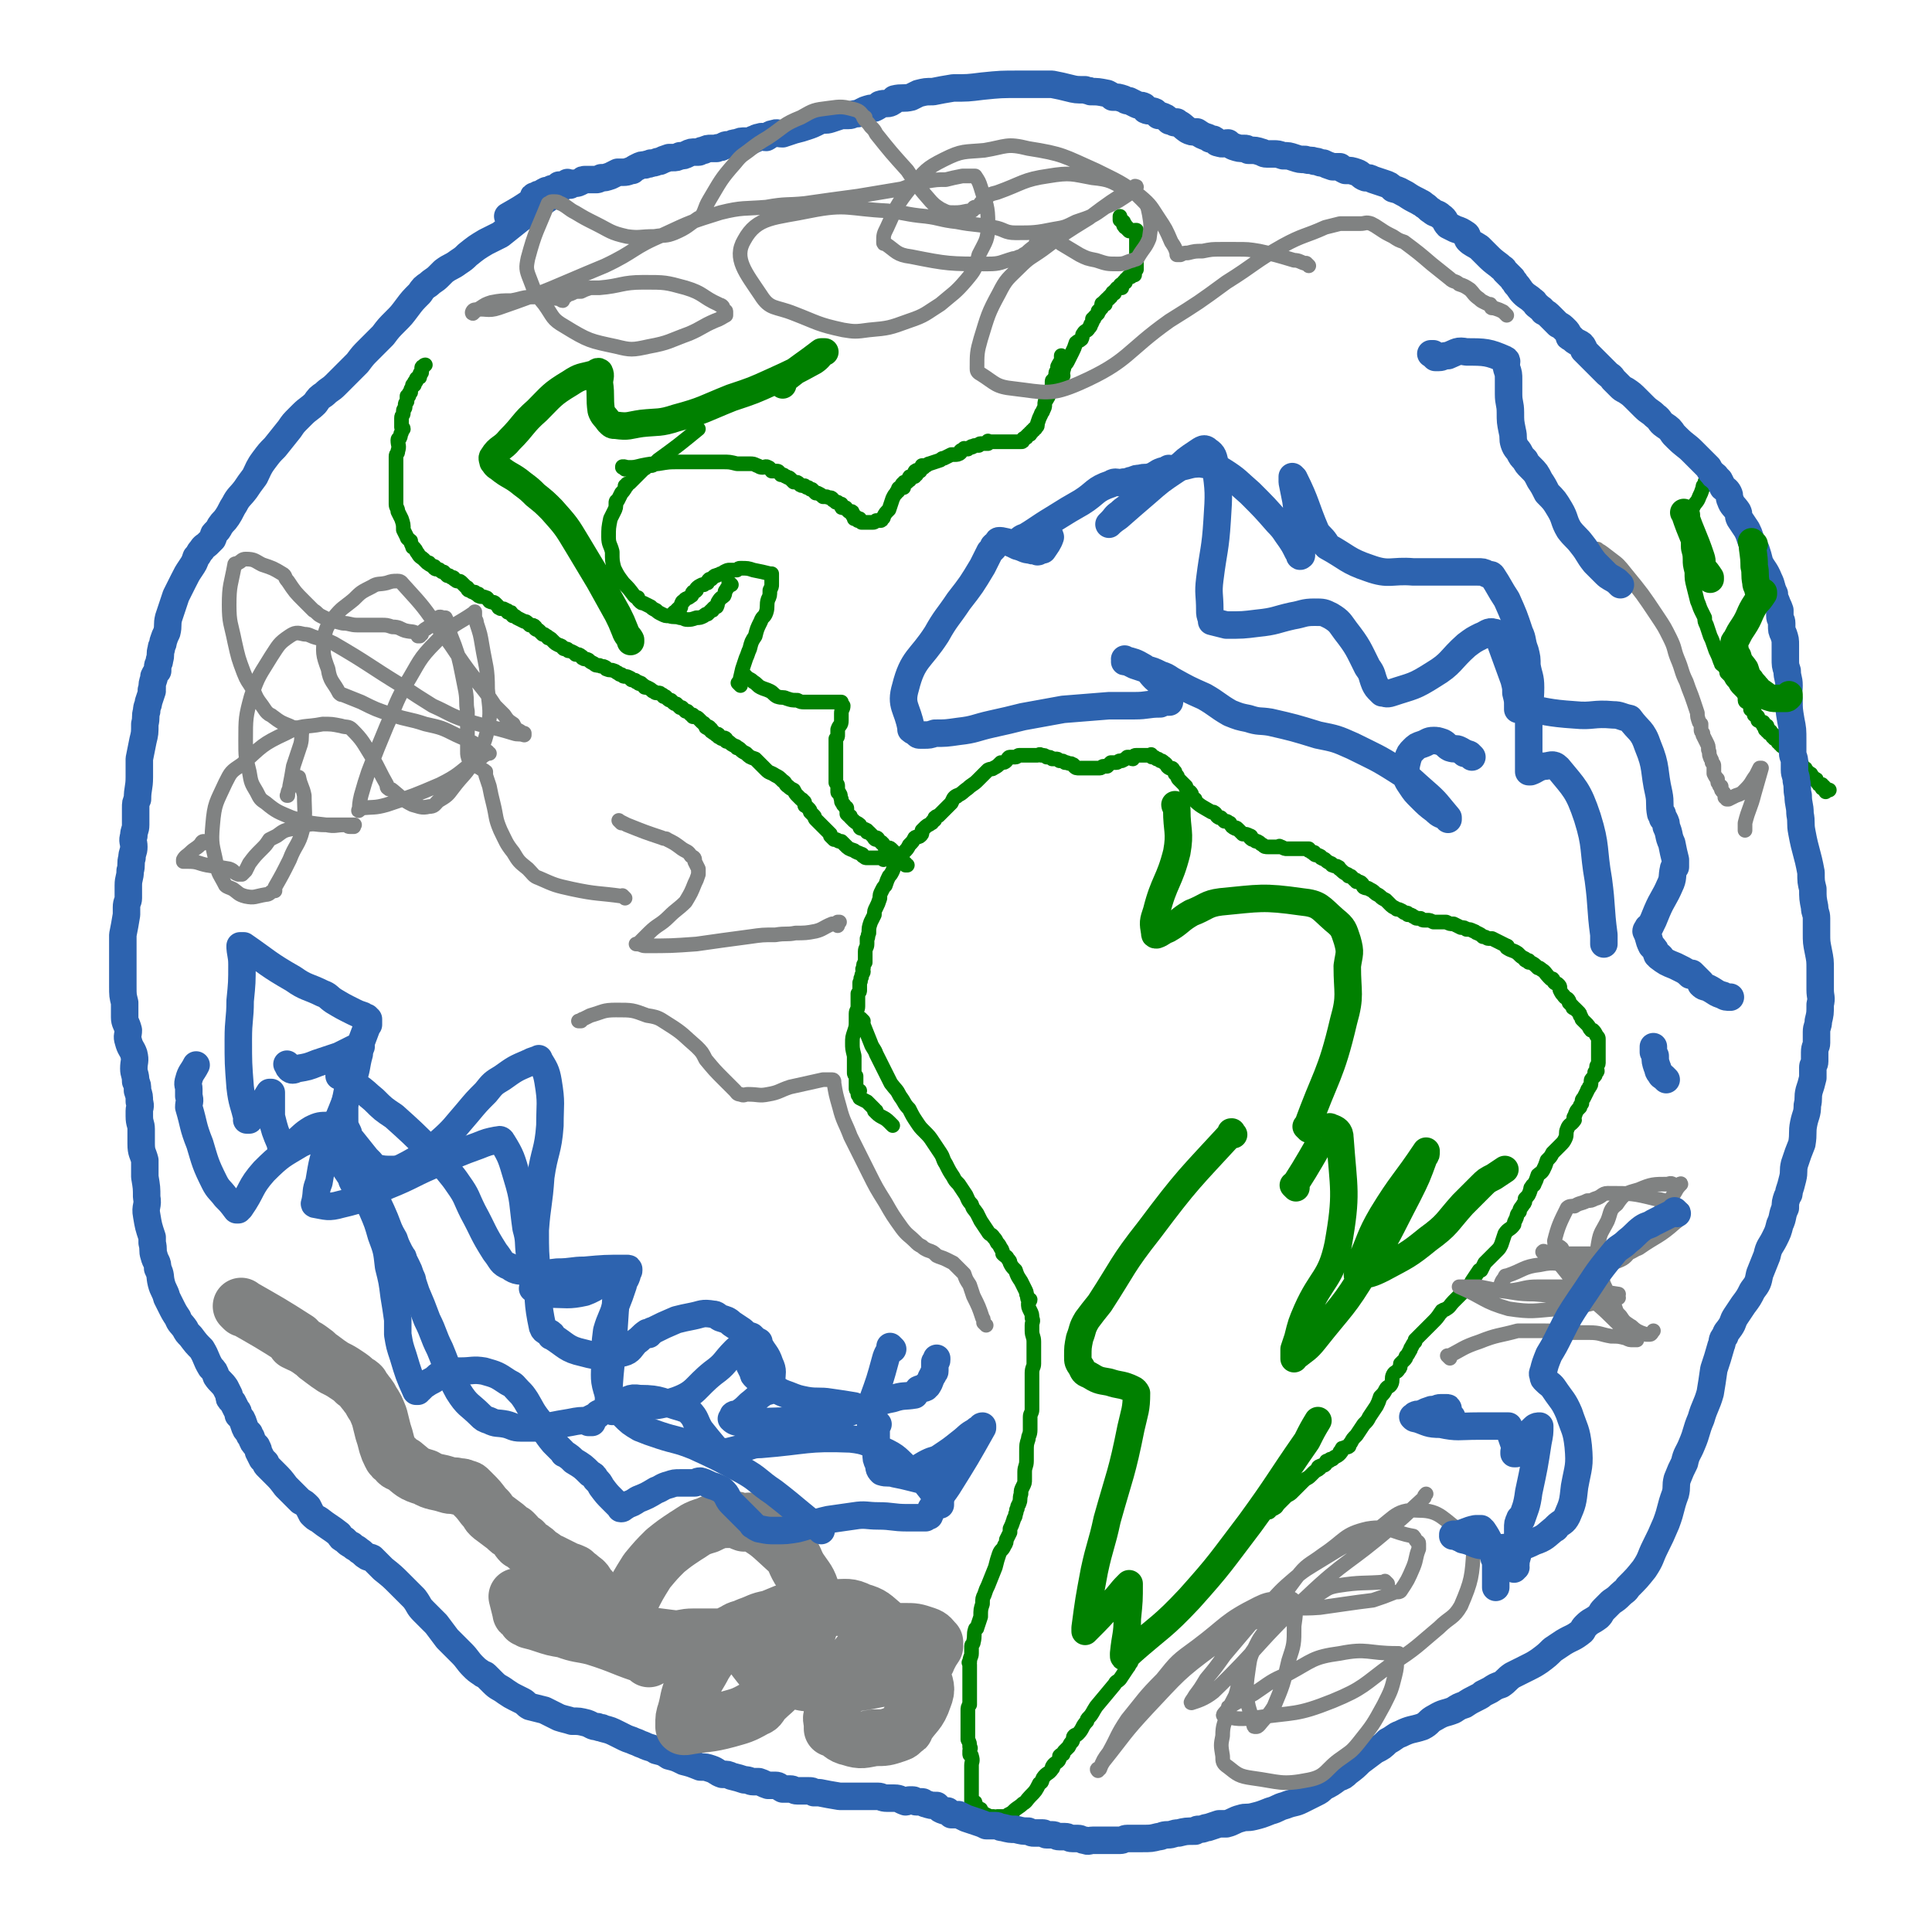 <svg viewBox='0 0 1054 1054' version='1.1' xmlns='http://www.w3.org/2000/svg' xmlns:xlink='http://www.w3.org/1999/xlink'><g fill='none' stroke='#008000' stroke-width='8' stroke-linecap='round' stroke-linejoin='round'><path d='M471,557c-1,-1 -1,-1 -1,-1 -1,-1 0,0 0,0 0,0 0,0 0,0 0,0 0,0 0,0 -1,-1 0,0 0,0 1,1 1,2 1,3 2,5 2,5 4,10 1,3 2,3 3,6 2,4 2,4 4,8 2,4 2,4 4,8 3,4 3,3 5,7 3,4 2,4 5,7 2,4 2,4 4,7 2,3 2,3 4,5 3,3 3,3 5,6 2,3 2,3 4,6 2,3 1,3 3,6 2,4 2,4 4,7 1,2 1,2 3,4 2,3 2,3 4,6 1,2 1,3 3,5 1,3 1,2 3,5 1,2 1,2 2,4 2,3 2,3 4,6 1,2 2,1 3,3 1,1 1,1 2,3 1,1 1,1 2,3 1,1 1,2 1,3 2,2 2,1 3,3 1,1 1,1 1,2 1,2 1,2 3,4 1,3 1,3 3,6 1,2 1,2 2,4 1,2 1,2 1,3 1,2 0,2 1,3 0,0 0,0 1,0 0,1 -1,1 -1,2 0,2 0,2 1,4 1,2 1,2 1,4 1,2 0,2 0,4 0,1 0,1 0,3 0,3 1,3 1,6 0,4 0,4 0,8 0,2 0,2 0,4 0,2 -1,2 -1,5 0,1 0,1 0,3 0,2 0,2 0,3 0,1 0,1 0,2 0,1 0,1 0,3 0,1 0,1 0,3 0,2 0,2 0,4 0,1 0,1 0,2 0,2 -1,2 -1,4 0,4 0,4 0,7 0,3 -1,3 -1,5 -1,3 -1,3 -1,7 0,2 0,2 0,5 0,3 -1,3 -1,6 0,2 0,2 0,4 0,2 0,2 -1,4 -1,2 -1,2 -1,4 -1,3 0,3 -1,5 0,1 -1,1 -1,3 -1,1 0,1 -1,3 0,2 -1,2 -1,3 -1,3 -1,3 -2,5 0,1 0,1 0,2 -1,2 -1,2 -2,4 0,1 0,2 -1,3 -1,3 -2,2 -3,5 -1,3 -1,3 -2,7 -2,5 -2,5 -4,10 -1,2 -1,2 -2,5 -1,2 -1,2 -1,5 -1,3 -1,3 -1,7 -1,3 -1,3 -2,6 0,1 -1,0 -1,1 -1,3 0,3 -1,7 0,1 -1,1 -1,2 0,2 0,2 0,4 0,2 -1,2 -1,5 -1,0 0,0 0,1 0,2 0,2 0,4 0,0 0,0 0,0 0,2 0,2 0,4 0,1 0,1 0,2 0,2 0,2 0,3 0,1 0,1 0,2 0,3 0,3 0,6 0,1 0,1 0,1 -1,1 -1,2 -1,3 0,0 0,0 0,0 0,2 0,2 0,4 0,0 0,0 0,0 0,0 0,0 0,0 0,1 0,1 0,2 0,0 0,0 0,1 0,0 0,0 0,0 0,1 0,1 0,1 0,1 0,1 0,1 0,1 0,1 0,1 0,1 0,1 0,1 0,1 0,1 0,1 0,1 0,1 0,2 0,0 0,0 0,0 0,1 0,1 0,2 0,0 0,0 0,0 1,2 1,2 1,4 1,1 0,1 0,2 0,1 0,1 0,2 0,1 1,0 1,1 1,3 0,3 0,5 0,2 0,2 0,3 0,2 0,2 0,4 0,1 0,1 0,2 0,2 0,2 0,4 0,0 0,0 0,1 0,0 0,0 0,0 0,1 0,1 0,1 0,1 0,1 0,2 0,0 0,0 0,1 0,0 0,0 0,0 0,1 0,1 0,1 0,0 0,1 0,1 0,0 1,0 1,0 1,0 1,0 1,1 1,1 0,1 0,2 0,0 1,0 1,0 1,1 1,1 2,1 1,2 1,2 3,3 2,1 2,1 4,1 1,1 1,0 2,0 1,0 1,0 3,0 1,0 1,0 2,0 1,0 1,-1 1,-1 2,-1 2,-1 3,-2 2,-2 3,-2 5,-4 2,-1 2,-2 4,-4 3,-3 3,-3 5,-7 2,-1 1,-1 2,-3 2,-3 3,-2 5,-5 1,-1 0,-1 0,-1 1,-2 2,-2 3,-3 1,-1 1,-1 1,-3 1,-1 1,-1 2,-1 0,-1 0,-1 1,-2 1,-1 1,-1 2,-2 1,-2 1,-2 2,-3 1,-2 0,-2 1,-3 1,-1 1,0 2,-1 3,-3 2,-4 5,-7 0,-1 0,-1 1,-2 2,-2 2,-3 4,-6 5,-6 5,-6 10,-12 1,-2 1,-1 3,-3 2,-3 2,-3 4,-6 1,-1 1,-2 2,-3 0,-1 0,-1 1,-2 1,-1 1,-1 2,-3 1,-1 1,-1 2,-3 2,-3 2,-3 4,-5 1,-1 1,-1 2,-2 1,-1 1,-1 2,-2 1,-1 1,-1 2,-3 0,0 0,-1 0,-1 1,-1 1,-1 2,-1 1,-1 1,-1 2,-2 1,-1 1,-1 2,-3 0,0 1,0 1,0 2,-1 2,-1 3,-3 2,-1 2,-1 3,-2 1,-1 1,-1 2,-2 2,-1 2,-1 4,-3 1,-1 1,-1 2,-2 1,-1 1,-1 2,-2 1,-1 1,-1 2,-2 1,-2 1,-2 3,-4 1,-1 1,0 2,-1 1,-1 0,-1 1,-2 1,-2 1,-2 3,-4 1,-1 1,-1 1,-2 1,-1 0,-1 1,-2 1,-2 1,-2 3,-3 0,-1 1,-1 1,-1 1,-1 0,-1 1,-2 0,-1 0,-1 1,-1 1,-2 1,-2 3,-4 0,-1 0,0 1,-1 1,-1 1,-1 1,-1 1,-1 1,-1 2,-1 0,-1 0,-1 1,-2 1,-1 2,-1 3,-2 0,0 0,0 1,0 0,-1 0,-1 1,-2 1,-1 1,-1 1,-1 1,-1 1,-1 1,-1 1,-1 1,-2 2,-2 1,-1 1,0 1,0 1,0 1,-1 1,-1 0,0 0,0 1,-1 0,0 0,0 1,0 2,-1 1,-1 3,-3 2,-2 2,-2 4,-4 2,-1 2,-1 3,-2 2,-2 2,-2 4,-4 1,-1 1,-1 2,-2 2,-2 2,-1 4,-3 1,-1 1,-1 2,-2 1,-1 2,-1 3,-2 0,0 -1,0 -1,0 0,0 0,-1 1,-1 1,-1 2,0 3,-1 1,-1 0,-2 1,-2 0,0 1,0 1,0 1,0 0,-1 1,-1 0,0 0,0 1,0 0,0 0,0 1,-1 2,-1 2,-1 3,-2 1,-1 0,-1 0,-1 1,0 1,0 1,-1 0,0 0,0 0,0 0,-1 0,-1 1,-1 1,-1 2,0 3,-1 0,-1 0,-1 1,-2 1,-2 1,-2 3,-4 2,-3 2,-3 4,-6 2,-2 2,-2 3,-4 2,-3 2,-3 4,-6 1,-2 1,-2 2,-5 2,-2 2,-2 3,-4 1,-2 2,-1 3,-3 1,-2 0,-3 1,-5 1,-2 2,-1 3,-3 1,-1 1,-1 1,-3 1,-1 1,-1 2,-2 1,-1 1,-1 1,-2 1,-1 1,-1 2,-3 1,-1 0,-1 1,-2 1,-2 1,-2 2,-3 0,0 0,0 0,-1 0,0 0,0 1,-1 1,-1 1,-1 3,-3 1,-1 1,-1 1,-1 2,-2 2,-2 3,-3 1,-1 1,-1 1,-1 3,-3 3,-3 5,-6 1,0 0,-1 1,-1 1,-1 1,0 2,-1 2,-1 2,-2 4,-4 1,-1 1,-1 2,-2 2,-2 2,-2 3,-3 1,-1 2,-1 3,-3 1,-1 1,-1 2,-3 2,-3 2,-3 4,-6 1,0 1,0 1,0 1,-2 1,-2 2,-4 2,-2 2,-2 4,-4 1,-1 1,-1 3,-3 1,-1 1,-1 2,-3 1,-3 1,-3 2,-6 2,-3 3,-2 5,-5 0,-1 0,-1 1,-3 1,-2 0,-2 2,-4 0,-2 1,-2 2,-4 1,-1 1,-1 1,-3 2,-2 2,-2 3,-5 0,-1 0,-1 1,-2 0,-1 1,0 1,-1 1,-2 1,-2 2,-5 1,-1 2,-1 3,-3 1,-2 1,-2 2,-5 2,-2 2,-2 3,-4 2,-2 2,-2 4,-4 2,-2 2,-2 3,-4 1,-2 0,-3 1,-5 1,-3 2,-2 4,-5 0,-1 -1,-1 0,-2 1,-3 1,-3 3,-5 0,-1 0,-1 1,-2 0,-2 0,-2 1,-3 1,-2 1,-2 2,-4 0,-1 1,-1 1,-2 1,-1 1,-1 1,-3 0,-1 0,-1 1,-2 1,-1 1,-1 1,-1 1,-1 0,-2 0,-2 0,0 1,0 1,0 1,-1 0,-1 0,-2 0,-1 0,-1 0,-1 0,-1 1,-1 1,-2 0,0 0,0 0,-1 0,-1 0,-1 0,-2 0,-1 0,-1 0,-2 0,0 0,0 0,0 0,-1 0,-1 0,-2 0,0 0,0 0,0 0,-1 0,-1 0,-2 0,0 0,0 0,-1 0,-1 0,-1 0,-1 0,-1 0,-1 0,-1 0,0 0,0 0,-1 0,-1 0,-1 -1,-2 -1,-2 -1,-2 -2,-3 0,0 -1,0 -1,0 -1,-1 -1,-2 -2,-3 -1,-1 -1,-1 -3,-3 0,0 0,-1 -1,-2 0,-1 0,-1 -1,-2 -1,-1 -1,-1 -2,-2 -1,0 -1,0 -1,-1 -1,-1 -1,-1 -2,-2 0,0 0,-1 0,-1 -1,-2 -2,-1 -3,-3 -1,-1 -1,-1 -2,-3 0,0 0,0 0,-1 0,-1 0,-1 -1,-2 -1,-1 -1,0 -2,-1 -1,-1 0,-1 -1,-2 0,0 0,0 -1,0 -1,-1 -1,-1 -1,-1 -2,-2 -2,-3 -4,-4 -1,-1 -1,-1 -2,-1 -2,-2 -2,-2 -4,-3 0,0 0,0 -1,0 0,0 0,0 0,-1 0,0 0,0 -1,0 -1,0 -1,0 -1,-1 -2,-1 -2,-1 -3,-2 -1,-1 -1,-1 -1,-1 -3,-2 -3,-1 -6,-3 0,0 1,-1 0,-1 -4,-2 -4,-2 -8,-4 -1,0 -1,0 -2,0 -1,0 -1,-1 -3,-1 -1,-1 -1,-1 -3,-2 -1,0 -1,-1 -2,-1 -2,-1 -2,-1 -4,-1 -1,-1 -1,-1 -3,-1 -2,-1 -2,-1 -4,-2 -2,0 -2,0 -4,-1 -2,0 -2,0 -5,0 0,0 0,0 -1,0 -1,0 -1,0 -1,0 -2,-1 -2,-1 -3,-1 -1,0 -1,0 -1,0 -1,0 -1,0 -1,0 -1,0 -1,0 -2,-1 -1,0 -1,0 -2,0 -1,0 -1,-1 -2,-1 -1,-1 -1,-1 -3,-1 0,-1 0,-1 -1,-1 -1,0 -1,0 -2,-1 -2,-1 -2,-1 -3,-1 -1,-1 -2,-1 -3,-2 0,0 0,0 -1,-1 0,0 0,0 0,0 -1,-1 -1,-1 -2,-2 -2,-1 -2,-1 -3,-2 -1,-1 -2,-1 -3,-2 -1,-1 -1,-1 -3,-2 -1,-1 -1,0 -3,-1 -1,-1 0,-1 -1,-2 -1,-1 -1,-1 -3,-1 0,-1 0,-1 -1,-1 -1,-1 -1,-1 -2,-2 0,0 -1,0 -1,0 -1,0 0,-1 -1,-1 -2,-1 -2,-1 -4,-3 -1,0 0,-1 -1,-1 -1,-1 -1,0 -3,-1 -1,0 0,-1 -1,-1 -2,-1 -2,-1 -3,-2 -1,-1 -1,0 -2,-1 -1,0 0,-1 -1,-1 -1,-1 -2,0 -3,-1 0,0 0,-1 0,-1 -1,0 -1,0 -1,0 -1,0 -1,-1 -1,-1 0,0 0,0 -1,0 0,0 0,-1 0,-1 0,0 0,0 -1,0 0,0 0,0 -1,0 -2,0 -2,0 -4,0 -1,0 -1,0 -1,0 -1,0 -1,0 -1,0 -1,0 -1,0 -1,0 -1,0 -1,0 -2,0 0,0 -1,0 -1,0 -1,0 -1,0 -3,-1 0,0 -1,0 -1,0 0,-1 0,0 0,0 0,0 0,0 -1,0 -1,0 -1,0 -2,0 0,0 0,0 0,0 -1,0 -1,0 -2,0 0,0 0,0 0,0 -1,0 -1,0 -1,0 -2,0 -2,0 -3,-1 -2,-1 -1,-1 -3,-2 -1,0 -1,0 -2,-1 -1,0 -1,0 -2,-1 0,0 1,-1 0,-1 -2,-1 -2,-1 -4,-1 -1,-1 -1,-1 -2,-2 -1,-1 -1,-1 -1,-1 -1,-1 -1,0 -1,0 -2,-1 -2,-1 -3,-3 -1,0 -1,-1 -2,-1 -1,0 -1,0 -1,0 -1,-1 -1,-1 -2,-2 0,0 -1,0 -1,0 -2,-1 -1,-2 -3,-3 0,0 -1,0 -1,0 -5,-3 -6,-3 -10,-7 0,0 1,0 1,0 0,0 -1,0 -1,0 -1,-1 -1,-2 -1,-3 -1,-2 -2,-1 -3,-3 0,0 0,0 0,-1 -1,-1 -1,-1 -2,-2 -1,-1 -1,-1 -2,-2 -1,-1 0,-1 -1,-2 -1,-1 -1,-1 -1,-1 0,0 0,0 0,-1 0,0 0,0 0,0 0,0 0,0 -1,-1 0,0 0,-1 -1,-1 0,0 -1,0 -1,0 -2,-1 -1,-2 -3,-3 -1,-1 -1,-1 -2,-1 -1,-1 -1,-1 -2,-1 -1,-1 -1,-1 -2,-1 0,0 0,0 0,0 -1,0 -1,0 -1,-1 0,0 0,0 0,0 0,-1 0,0 -1,0 0,0 0,0 -1,0 0,0 0,0 -1,0 0,0 0,0 0,0 -1,0 0,0 0,0 0,0 -1,0 -1,0 -1,0 -1,0 -1,0 0,0 0,0 -1,0 0,0 0,0 -1,0 -1,0 -1,0 -1,0 -2,0 -1,1 -2,2 -1,0 -1,-1 -2,-1 0,0 0,0 -1,0 -1,1 -1,1 -3,2 0,0 0,0 -1,0 -1,0 -1,1 -2,1 -1,0 -1,0 -3,0 -1,1 -1,1 -2,2 -1,0 -1,0 -2,0 -1,0 -1,1 -2,1 -1,0 -1,0 -2,0 -1,0 -1,0 -1,0 -2,0 -2,0 -3,0 -2,0 -2,0 -4,0 0,0 0,0 0,0 0,0 -1,0 -1,0 -2,0 -2,0 -3,-1 0,0 0,-1 -1,-1 -1,-1 -1,0 -3,-1 0,0 0,0 -1,0 -1,-1 -1,-1 -3,-1 -1,-1 -1,-1 -2,-1 -1,0 -1,0 -2,0 -1,-1 -1,-1 -3,-1 -1,-1 -1,-1 -3,-1 -1,-1 -1,0 -2,0 -1,0 -1,0 -1,0 -2,0 -2,0 -3,0 -2,0 -2,0 -3,0 -1,0 -2,0 -3,0 -1,0 -1,1 -2,1 -1,0 -2,0 -3,0 -1,0 -1,1 -2,2 -1,1 -1,1 -3,1 -2,2 -2,2 -4,3 -1,1 -1,0 -3,1 -2,2 -2,2 -3,3 -2,2 -2,2 -3,3 -2,2 -3,2 -5,4 -3,2 -3,3 -6,4 0,1 0,0 0,0 -2,1 -2,2 -3,4 -1,1 -1,1 -1,1 -2,2 -2,2 -3,3 -1,1 -1,1 -3,3 0,0 -1,0 -2,1 0,0 0,1 0,1 0,1 -1,0 -1,1 -1,0 0,1 -1,1 -1,1 -2,1 -3,2 -1,1 -1,1 -2,2 0,1 0,1 0,1 0,1 0,1 -1,2 -1,1 -2,0 -3,1 -1,2 -1,2 -3,4 -1,2 -1,2 -3,4 -1,2 -1,2 -2,3 -1,1 -2,1 -2,2 -2,2 -1,3 -2,5 -1,2 -1,2 -2,3 -1,2 -1,2 -2,5 -1,1 -1,1 -2,3 -1,2 -1,2 -1,4 -1,3 -1,3 -2,5 -1,2 -1,2 -1,4 -1,2 -1,2 -2,4 -1,3 -1,3 -1,6 -1,2 0,2 -1,3 0,2 0,2 0,3 0,2 -1,2 -1,4 0,1 0,1 0,2 0,2 0,2 0,3 0,0 0,1 0,1 -1,1 -1,1 -1,3 -1,1 0,1 0,2 0,1 -1,1 -1,3 -1,1 0,2 -1,3 0,2 0,2 0,4 0,1 0,1 -1,2 0,1 0,1 0,2 0,3 0,3 0,5 0,2 -1,2 -1,4 0,2 0,2 0,4 0,3 0,3 -1,6 -1,3 -1,3 -1,6 0,3 0,3 1,7 0,2 0,2 0,3 0,2 0,2 0,3 0,2 0,2 0,3 0,1 0,1 1,2 0,1 0,1 0,2 0,1 0,1 0,2 0,0 0,0 0,0 0,1 0,2 0,3 0,1 1,0 2,1 0,0 -1,0 -1,0 0,0 0,1 0,1 0,1 0,1 0,1 0,1 1,0 1,1 0,0 0,1 0,1 2,1 2,1 4,2 2,2 2,2 4,4 0,0 0,0 0,1 0,0 1,0 1,0 0,0 0,0 0,1 3,3 4,2 7,5 1,1 1,1 2,2 '/><path d='M404,374c-1,-1 -1,-1 -1,-1 -1,-1 0,0 0,0 0,0 0,0 0,0 0,0 0,0 0,0 -1,-1 0,0 0,0 1,-3 1,-4 2,-8 1,-3 1,-3 2,-6 1,-2 1,-3 2,-5 1,-4 1,-4 3,-7 1,-4 1,-4 3,-8 1,-3 2,-2 3,-5 1,-3 0,-4 1,-7 1,-2 1,-2 1,-5 1,-2 1,-2 1,-3 0,-2 0,-2 0,-3 0,-1 0,-1 0,-2 0,0 0,0 0,-1 0,0 0,0 0,0 0,0 -1,0 -1,0 -4,-1 -4,-1 -9,-2 -3,-1 -3,-1 -7,-1 -1,0 -1,0 -2,1 -2,0 -2,0 -4,0 -1,0 -1,0 -3,1 -1,1 -1,1 -2,1 -1,1 -1,0 -2,1 -1,0 -1,0 -2,1 0,0 0,0 -1,1 -1,0 -1,0 -1,0 -1,1 -1,1 -1,2 -1,0 -1,0 -2,1 -1,0 -1,0 -1,0 -2,1 -2,1 -3,2 0,0 0,1 0,1 -1,1 -1,1 -2,1 -1,1 0,2 -1,2 -2,2 -3,1 -4,3 -1,0 -1,1 -1,1 -1,1 0,2 -1,3 0,0 -1,0 -1,0 -1,1 -1,1 -1,1 -1,1 0,1 0,2 0,0 -1,-1 -1,-1 -1,0 0,1 -1,1 '/><path d='M407,369c-1,-1 -1,-1 -1,-1 -1,-1 0,0 0,0 0,0 0,0 0,0 0,0 0,0 0,0 -1,-1 0,0 0,0 0,0 0,0 0,0 0,1 0,1 0,1 1,1 1,0 2,1 2,1 2,1 3,2 2,1 2,2 4,3 2,1 3,1 5,2 2,1 2,2 4,3 3,1 3,0 5,1 3,1 3,1 6,1 2,1 2,1 4,1 2,0 2,0 5,0 1,0 1,0 3,0 1,0 1,0 3,0 2,0 2,0 3,0 1,0 1,0 2,0 1,0 1,0 2,0 0,0 0,0 1,0 1,0 1,0 1,0 0,0 0,1 0,1 0,0 0,0 0,0 1,1 1,1 1,1 0,0 0,0 0,0 0,2 -1,2 -1,4 0,2 0,2 0,4 0,3 -1,2 -2,5 0,1 0,1 0,3 0,1 0,1 -1,2 0,2 0,2 0,3 0,2 0,2 0,3 0,2 0,2 0,3 0,2 0,2 0,4 0,1 0,1 0,3 0,1 0,1 0,2 0,2 0,2 0,4 0,1 0,1 0,2 1,1 1,1 1,2 0,1 0,1 0,3 0,0 0,0 0,0 0,1 1,0 1,1 1,1 0,1 1,3 0,0 0,0 0,1 0,1 1,1 1,2 1,0 0,0 1,1 0,1 1,0 1,1 0,1 0,1 0,1 0,1 0,1 0,2 0,0 0,0 1,1 1,0 1,0 1,1 1,1 1,1 2,2 1,1 2,1 3,2 0,0 0,1 0,1 0,1 1,1 1,1 1,0 1,0 3,1 0,0 0,1 0,1 1,0 1,0 1,0 1,1 1,1 2,2 1,1 1,2 2,2 0,0 0,-1 0,-1 1,0 1,1 2,2 1,1 1,0 1,1 1,0 1,1 1,1 1,1 1,1 1,1 1,1 2,0 3,1 2,2 2,2 4,4 0,0 0,0 0,0 0,0 0,0 0,0 1,1 1,1 1,1 0,0 0,0 0,0 1,1 1,0 1,1 0,0 0,0 0,1 0,0 0,0 0,1 0,0 0,0 1,0 1,0 1,0 1,0 0,0 0,1 0,1 0,0 1,0 1,0 '/><path d='M482,469c-1,-1 -1,-1 -1,-1 -1,-1 0,0 0,0 0,0 0,0 0,0 0,0 0,0 0,0 -1,-1 0,0 0,0 0,0 0,0 0,0 0,0 0,0 -1,0 0,0 0,0 0,0 0,0 0,0 -1,0 0,0 0,0 0,0 0,0 0,0 -1,0 0,0 0,0 0,0 0,0 0,0 -1,0 -1,0 -1,0 -1,0 -1,0 -1,0 -3,0 -1,0 -1,0 -2,-1 -1,0 0,-1 -1,-1 -2,-1 -3,-1 -4,-2 -3,-1 -3,-1 -5,-3 -1,-1 -1,-1 -2,-2 0,0 -1,0 -1,0 -1,0 -1,-1 -2,-1 0,0 -1,0 -1,0 -1,-1 -1,-1 -2,-2 0,0 0,0 0,-1 -1,-1 -1,-1 -1,-1 -1,-1 -1,-1 -2,-2 -1,-1 -1,-1 -1,-1 -1,-1 -1,-1 -2,-2 -1,-1 -1,-1 -2,-2 -1,-1 0,-1 -1,-2 -1,-1 -1,-1 -2,-2 0,-1 0,-1 -1,-2 -1,-1 -1,-1 -1,-1 -1,-1 -1,0 -1,-1 0,-1 0,-1 0,-1 0,-1 -1,-1 -1,-1 0,0 0,0 0,0 0,-1 -1,-1 -1,-1 -1,-1 -1,-1 -2,-2 -1,-1 -1,-1 -2,-3 -2,-1 -2,-1 -3,-2 -2,-1 -1,-2 -3,-3 -2,-2 -2,-2 -4,-3 -3,-2 -3,-1 -5,-3 -2,-2 -2,-2 -4,-4 -1,-1 -1,-1 -2,-2 -3,-1 -3,-1 -5,-3 -2,-1 -2,-1 -3,-2 -1,-1 -1,-1 -2,-1 0,-1 -1,-1 -1,-1 -2,-1 -2,-1 -3,-2 -1,-1 -2,0 -2,-1 0,0 0,-1 0,-1 -1,-1 -1,0 -2,0 0,0 0,0 0,0 -1,0 -1,-1 -1,-1 0,0 -1,0 -1,0 0,0 0,-1 0,-1 0,-1 -1,0 -1,0 -1,0 0,-1 -1,-1 0,0 0,0 0,0 -1,0 -1,0 -1,-1 0,0 -1,0 -1,0 0,0 0,0 0,0 0,-1 0,-1 0,-1 0,-1 -1,0 -1,0 0,0 0,-1 0,-1 0,-1 -1,0 -1,0 -1,0 -1,0 -1,-1 0,0 0,-1 -1,-1 0,-1 0,0 -1,-1 -1,-1 -1,-1 -2,-2 -1,-1 -2,-1 -3,-1 0,-1 0,-1 0,-1 -1,0 -1,0 -1,0 -1,-1 -1,-1 -2,-2 0,0 -1,0 -1,0 -1,-1 -1,-1 -2,-2 0,0 -1,0 -1,0 -1,-1 -1,-1 -2,-2 -1,0 -1,0 -2,-1 -1,-1 -1,-1 -1,-1 -1,0 -1,0 -2,-1 0,0 0,0 -1,-1 0,0 0,0 -1,0 -1,-1 0,-1 -1,-1 -1,-1 -1,-1 -2,-1 0,0 -1,0 -1,0 -1,0 -1,-1 -2,-1 -1,-1 -1,-1 -3,-2 0,0 0,0 0,0 0,0 -1,0 -1,0 -1,0 0,-1 -1,-1 -1,-1 -1,-1 -1,-1 -1,-1 -1,0 -1,0 -1,0 -1,-1 -1,-1 -1,0 -1,0 -1,0 0,0 0,-1 -1,-1 0,0 0,0 -1,0 -1,0 -1,-1 -1,-1 -2,-1 -2,-1 -3,-1 -1,0 -1,0 -2,-1 -1,0 -1,0 -2,-1 -1,0 -1,-1 -2,-1 -2,-1 -2,0 -4,-1 -1,0 0,-1 -1,-1 -1,-1 -2,0 -3,-1 -2,0 -2,0 -3,-1 -2,-1 -2,-1 -3,-2 -2,-1 -2,0 -3,-1 -1,0 0,-1 -1,-1 -1,-1 -1,-1 -3,-1 0,-1 0,0 -1,-1 0,0 0,0 0,0 -2,-1 -2,-1 -3,-1 0,0 0,0 0,0 0,0 0,-1 -1,-1 0,0 0,0 -1,0 -1,0 -1,-1 -1,-1 -1,-1 -2,-1 -2,-1 -2,-1 -2,-1 -3,-2 -1,-1 -1,-1 -1,-1 -1,-1 -1,-1 -2,-1 0,0 0,-1 -1,-1 -1,-1 -1,-1 -2,-1 -1,-1 -1,-1 -2,-2 -1,-1 -1,0 -2,-1 0,0 0,-1 0,-1 -1,-1 -1,-1 -3,-1 -1,-1 -1,-1 -1,-1 -1,-1 -1,-1 -2,-1 -2,-1 -2,-1 -4,-2 -1,-1 -1,-1 -2,-1 -1,0 0,-1 -1,-1 0,-1 0,-1 -1,-1 -1,0 -1,0 -1,0 0,-1 0,-1 -1,-1 -1,-1 -1,-1 -3,-1 -1,-1 -1,0 -1,-1 -1,-1 -1,-1 -2,-2 -1,-1 -1,0 -3,-1 -1,-1 -1,-2 -2,-2 -2,-1 -2,0 -4,-1 0,0 0,-1 0,-1 -1,0 -1,0 -1,0 -1,0 -1,-1 -1,-1 -1,0 -1,0 -1,0 -1,0 -1,-1 -2,-1 0,0 0,0 0,0 -1,0 -1,-1 -1,-1 0,-1 0,0 -1,-1 0,0 0,0 0,0 -1,-1 -1,-1 -1,-1 -1,-1 -1,-1 -1,-1 0,0 0,0 0,0 -1,-1 -1,-1 -2,-1 -1,0 -1,0 -2,-1 -1,0 0,-1 -1,-1 -1,0 -1,0 -2,-1 -1,0 -1,0 -1,0 -1,-1 -1,-1 -2,-2 -1,0 -1,0 -2,-1 -1,-1 -2,0 -3,-1 0,0 0,-1 0,-1 -1,0 -1,0 -1,0 -1,-1 -1,-1 -1,-1 -1,0 -1,0 -1,-1 -1,0 -1,0 -1,0 -1,-1 -1,-1 -2,-2 -1,-1 -2,-1 -3,-3 -1,-1 -1,-2 -2,-3 -1,-1 -1,0 -1,-1 -1,-2 -1,-2 -1,-3 -1,-1 -2,-1 -2,-2 -1,-2 -1,-2 -2,-4 0,-3 0,-3 -1,-6 -1,-2 -1,-2 -2,-4 0,-2 -1,-2 -1,-4 0,-2 0,-2 0,-3 0,-1 0,-1 0,-1 0,-2 0,-2 0,-3 0,0 0,0 0,0 0,-1 0,-1 0,-3 0,0 0,0 0,0 0,0 0,0 0,-1 0,-1 0,-1 0,-1 0,-1 0,-1 0,-1 0,0 0,0 0,-1 0,0 0,0 0,-1 0,0 0,0 0,-1 0,-1 0,-1 0,-1 0,-1 0,-1 0,-1 0,-1 0,-1 0,-1 0,-1 0,-1 0,-2 0,-1 0,-1 0,-2 0,-1 0,-1 0,-3 0,-2 1,-1 1,-3 1,-3 0,-3 0,-6 0,-1 1,-1 1,-1 1,-2 0,-2 1,-3 0,-1 0,-1 1,-2 0,-1 -1,-1 -1,-1 0,-1 0,-1 0,-2 0,-2 0,-2 0,-3 0,-2 1,-1 1,-3 0,0 0,-1 0,-1 0,-1 1,-1 1,-2 0,-1 0,-1 0,-1 0,-1 0,-1 1,-2 0,-1 0,-1 0,-1 0,-1 0,-1 0,-2 0,0 1,0 1,0 0,-1 0,-1 0,-1 0,-1 1,-1 1,-1 0,-1 0,-1 0,-1 0,-1 1,-2 1,-2 0,0 0,0 0,0 0,0 0,-1 0,-1 0,0 1,0 1,0 0,0 0,-1 0,-1 0,-1 0,-1 1,-1 0,0 0,0 0,0 0,-1 0,-1 0,-1 0,-1 1,-1 1,-1 1,0 1,0 1,-1 0,0 0,-1 0,-1 0,-1 1,0 1,-1 0,-1 0,-1 0,-1 0,-1 0,-1 0,-1 0,-1 0,-1 1,-1 0,-1 1,-1 1,-1 0,0 0,0 0,0 '/><path d='M399,319c-1,-1 -1,-1 -1,-1 -1,-1 0,0 0,0 0,0 0,0 0,0 0,0 0,0 0,0 -1,-1 0,0 0,0 0,0 0,1 0,1 -1,2 -1,1 -2,3 -1,1 0,1 -1,3 -1,1 -2,1 -3,3 -1,1 0,1 -1,3 -1,0 -1,0 -2,1 0,1 0,1 -1,1 -1,1 -1,1 -2,2 -1,0 -1,0 -2,1 -2,1 -2,1 -4,1 -3,1 -3,1 -5,1 -2,0 -2,-1 -4,-1 -3,-1 -3,0 -6,-1 -2,0 -2,0 -4,-1 -2,-1 -2,-1 -3,-2 -2,-1 -2,-1 -3,-2 -2,-1 -2,-1 -4,-2 -1,0 -1,0 -2,-1 -1,-1 -1,-1 -1,-2 -1,0 -1,0 -2,-1 -3,-4 -3,-4 -6,-7 -3,-4 -3,-4 -5,-8 -1,-4 -1,-4 -1,-9 -1,-4 -2,-4 -2,-8 0,-5 0,-5 1,-10 1,-2 1,-2 2,-4 1,-2 1,-2 1,-5 0,0 0,-1 1,-1 1,-2 1,-2 2,-4 2,-2 2,-3 3,-4 0,-1 -1,0 -1,0 0,0 1,0 1,-1 1,0 1,0 2,-1 1,-1 1,-1 2,-2 1,-1 1,-1 2,-2 2,-2 2,-2 3,-3 0,0 0,0 0,0 2,-1 1,-1 3,-2 1,0 1,0 1,0 1,0 1,0 2,-1 1,-1 1,-1 2,-2 0,0 0,0 0,0 11,-8 11,-8 22,-17 0,0 0,0 0,0 '/><path d='M341,256c-1,-1 -1,-1 -1,-1 -1,-1 0,0 0,0 0,0 0,0 0,0 0,0 0,0 0,0 -1,-1 0,0 0,0 0,0 0,0 0,0 0,0 -1,0 0,0 0,-1 1,0 3,0 3,0 3,0 7,-1 5,-1 5,-1 9,-1 6,-1 6,-1 11,-1 5,0 5,0 9,0 4,0 4,0 8,0 3,0 3,0 7,0 4,0 4,0 8,1 3,0 3,0 7,0 2,0 2,0 4,1 1,0 1,1 3,1 1,0 2,-1 3,0 1,0 1,1 2,2 1,0 1,0 3,0 1,0 1,1 2,2 0,0 1,0 1,0 1,0 1,1 2,1 1,1 1,0 2,1 1,1 1,1 2,2 2,0 2,0 3,1 1,1 1,1 3,1 1,1 1,1 2,1 1,1 1,1 2,1 1,1 1,1 2,2 1,0 1,0 1,0 2,1 2,1 3,2 1,0 1,0 2,0 2,1 2,0 3,1 0,0 0,1 1,1 1,1 1,1 1,1 1,0 1,0 1,0 1,1 1,1 2,1 0,1 0,1 0,1 0,1 0,1 1,1 1,0 1,0 1,0 1,0 0,0 1,1 0,0 0,0 1,1 0,0 0,0 0,0 1,0 1,0 1,0 1,0 1,0 1,1 1,0 0,1 0,1 0,0 1,0 1,1 0,0 0,0 0,1 0,0 1,-1 1,-1 0,0 0,1 0,1 0,0 1,0 2,0 0,0 -1,1 -1,1 0,0 1,0 1,0 1,0 1,1 1,1 1,0 1,0 2,0 0,0 0,0 0,0 1,0 1,0 2,0 0,0 0,0 1,0 1,0 1,0 1,0 1,0 1,0 2,-1 0,0 0,0 1,0 0,0 1,0 1,0 1,0 1,0 1,-1 0,0 0,0 0,0 1,-1 1,0 1,-1 1,-2 1,-2 3,-4 1,-3 1,-3 2,-6 1,-2 1,-2 2,-3 0,-1 1,-1 1,-1 0,-1 0,-1 0,-1 0,-1 1,-1 1,-1 0,0 0,0 0,0 1,0 1,0 2,0 0,0 -1,-1 -1,-1 0,-1 0,-1 1,-1 0,-1 0,-1 1,-1 0,0 1,0 1,0 0,0 0,-1 0,-1 0,0 1,0 1,0 1,0 0,-1 0,-1 0,-1 0,-1 1,-1 0,0 0,0 1,0 0,0 0,0 1,0 0,0 -1,-1 -1,-1 0,0 1,0 2,0 0,0 -1,-1 -1,-1 0,-1 0,-1 1,-1 0,-1 0,0 1,0 0,0 0,0 1,0 0,0 -1,-1 0,-1 0,0 0,0 0,0 0,0 0,-1 1,-1 0,0 0,0 1,0 0,0 -1,-1 -1,-1 0,0 1,0 1,0 1,0 1,0 1,0 1,0 1,-1 2,-1 3,-1 3,-1 6,-2 1,-1 1,-1 2,-1 2,-1 2,-1 4,-2 1,0 1,0 2,0 1,0 2,0 3,-1 0,0 0,-1 0,-1 1,-1 1,0 2,-1 0,0 0,0 0,0 0,-1 0,0 1,0 0,0 1,0 1,0 1,-1 1,-1 2,-1 0,-1 0,0 0,0 1,0 1,-1 2,-1 1,0 1,0 2,0 0,0 0,-1 1,-1 1,0 1,0 2,0 0,0 0,0 1,0 0,0 0,0 0,0 1,0 1,0 1,0 0,0 0,-1 0,-1 0,-1 0,0 1,0 0,0 1,0 1,0 1,0 1,0 1,0 1,0 1,0 1,0 1,0 1,0 1,0 0,0 0,0 0,0 1,0 1,0 1,0 1,0 1,0 1,0 1,0 1,0 1,0 1,0 1,0 1,0 1,0 1,0 1,0 1,0 1,0 1,0 1,0 1,0 1,0 1,0 1,0 1,0 1,0 1,0 1,0 1,0 1,0 1,0 1,0 1,0 1,0 0,0 0,0 0,0 1,0 1,0 1,0 1,0 1,0 1,0 1,0 1,0 1,-1 0,0 0,0 0,0 0,-1 1,-1 1,-1 1,0 1,0 1,-1 0,0 0,0 1,-1 0,0 0,0 1,0 0,-1 0,-1 0,-1 1,0 1,0 1,-1 1,0 1,0 1,-1 1,0 1,0 1,-1 0,0 1,0 1,-1 0,0 0,-1 0,-1 1,-3 1,-3 2,-5 0,-1 1,-1 1,-2 1,-2 1,-2 1,-3 0,-2 0,-2 1,-3 1,-2 1,-1 1,-3 1,-1 1,-1 1,-2 1,-2 1,-2 1,-4 0,-1 0,-1 0,-1 0,-1 1,0 1,-1 1,-1 0,-1 1,-2 0,-1 0,-1 0,-1 0,-1 0,-1 1,-2 0,-1 0,-1 0,-2 1,-2 1,-2 2,-3 0,-1 0,-1 0,-2 0,-1 0,-1 0,-1 '/><path d='M580,205c-1,-1 -1,-1 -1,-1 -1,-1 0,0 0,0 0,0 0,0 0,0 0,0 0,0 0,0 -1,-1 0,0 0,0 0,0 0,0 0,0 1,-1 1,-1 1,-2 1,-2 0,-2 1,-3 1,-1 1,-1 2,-3 1,-2 1,-2 2,-4 1,-2 1,-2 2,-5 1,-1 2,-1 3,-2 1,-2 0,-2 1,-3 1,-2 2,-1 3,-3 1,-1 1,-1 1,-2 1,-1 1,-1 1,-3 1,0 1,0 1,-1 1,-1 1,-1 1,-1 1,-1 1,-1 1,-1 0,-1 0,-1 0,-1 0,-1 1,0 1,-1 0,0 0,0 0,0 0,-1 1,-1 1,-1 0,0 0,0 0,-1 0,-1 0,-1 0,-1 0,-1 1,0 2,0 0,0 -1,-1 -1,-1 1,-1 1,-1 2,-2 0,0 0,0 1,0 0,0 0,-1 0,-1 0,0 0,0 1,0 0,0 0,0 0,-1 0,0 0,0 0,0 0,0 1,0 1,-1 0,0 0,0 0,0 0,-1 0,0 1,0 0,0 0,0 0,-1 0,0 0,0 0,0 0,-1 1,0 1,-1 0,0 0,0 0,0 0,-1 1,-1 1,-1 0,0 0,0 0,0 1,0 1,0 2,0 0,0 -1,-1 -1,-1 0,-1 1,-1 1,-1 0,0 0,0 0,0 0,0 1,0 1,-1 0,0 0,0 0,0 0,-1 1,0 1,0 0,0 0,-1 0,-1 0,-1 1,-1 1,-1 1,-1 0,-1 1,-1 0,0 1,0 1,0 0,0 0,-1 0,-1 0,0 1,0 2,0 0,0 -1,-1 -1,-1 0,-1 1,-1 1,-1 0,-1 0,-1 0,-1 0,0 1,0 1,0 0,0 0,-1 0,-1 0,-1 0,-1 0,-1 0,0 0,0 0,-1 0,0 0,0 0,-1 0,0 0,0 0,-1 0,0 0,0 0,-1 0,0 0,0 0,-1 0,0 0,0 0,0 0,-1 0,-1 0,-1 0,-1 0,-1 0,-1 0,0 0,0 0,0 0,0 0,0 0,-1 0,0 0,0 0,-1 0,0 0,0 0,0 0,-1 0,-1 0,-1 0,0 0,0 0,0 0,0 0,0 0,-1 0,0 0,0 0,0 0,0 0,0 0,-1 0,0 0,0 0,-1 0,0 0,0 0,-1 0,0 0,0 0,-1 0,0 0,0 0,0 0,-1 0,-1 0,-1 0,0 0,0 0,0 0,-1 0,-1 0,-1 0,0 0,0 0,0 0,0 0,0 0,-1 0,0 0,0 0,0 0,-1 0,0 0,0 0,0 0,0 0,0 0,0 0,0 0,-1 0,0 0,0 0,0 0,-1 0,0 0,0 0,0 0,0 0,0 0,0 0,0 0,0 -1,-1 0,0 0,0 0,0 0,0 0,0 0,0 0,0 0,0 -1,-1 0,0 0,0 0,0 0,0 0,0 0,0 0,0 0,0 -1,-1 0,0 0,0 0,0 0,0 0,0 0,0 0,0 0,0 -1,-1 0,0 0,0 0,0 0,0 0,0 0,0 0,0 0,0 -1,-1 0,0 0,0 0,0 0,0 0,0 0,0 0,0 0,0 -1,-1 0,0 0,0 0,0 0,0 0,0 0,0 0,0 0,0 -1,-1 -1,0 -1,0 0,0 0,0 -1,0 0,0 0,0 0,0 0,0 0,0 0,0 -1,-1 0,0 0,0 0,0 0,0 -1,0 0,0 0,0 0,0 0,0 0,0 0,0 -1,-1 -1,0 -1,0 0,0 0,0 0,0 0,0 0,0 0,0 -1,-1 -1,-1 -1,-1 0,0 0,0 0,0 0,0 0,0 0,0 0,-1 0,-1 0,-1 0,0 -1,0 -1,0 -1,0 0,-1 0,-1 0,-1 -1,0 -1,0 0,0 0,0 0,-1 0,0 0,0 0,0 0,-1 0,-1 0,-1 0,0 -1,0 -1,0 0,0 0,-1 0,-1 0,0 -1,0 -1,0 0,0 0,0 0,-1 0,0 0,0 0,0 0,0 0,0 0,-1 '/><path d='M933,260c-1,-1 -1,-1 -1,-1 -1,-1 0,0 0,0 0,0 0,0 0,0 0,0 0,0 0,0 -1,-1 0,0 0,0 0,1 0,1 -1,2 0,1 -1,1 -1,3 -1,1 -1,1 -1,2 -1,3 -1,3 -2,5 -1,3 -2,3 -3,5 -1,2 -1,2 -1,4 0,3 0,3 0,5 -1,2 -1,2 -1,5 0,1 -1,1 -1,3 0,3 0,3 0,5 0,3 1,3 1,7 0,3 0,3 1,7 0,4 0,4 1,8 1,4 1,4 2,8 1,2 1,3 2,5 1,2 1,2 2,4 0,2 0,2 1,4 1,3 1,3 2,6 1,2 1,2 2,5 1,3 1,3 2,5 1,2 1,3 2,5 0,1 1,0 1,1 1,1 1,1 2,3 0,0 0,1 0,1 1,1 1,1 2,2 1,2 1,2 2,3 1,1 1,2 2,3 0,0 0,0 1,1 2,2 2,2 3,4 0,1 0,1 0,1 0,1 0,1 0,1 0,1 1,1 1,1 1,1 1,1 2,2 0,1 0,1 0,2 1,0 1,0 2,1 0,1 0,1 0,2 1,0 1,0 2,1 0,0 0,0 0,0 0,1 0,1 0,2 0,0 1,0 1,0 0,0 0,0 0,0 1,1 0,1 1,1 0,0 1,0 1,0 0,1 0,1 0,2 0,0 1,0 2,0 0,0 -1,1 -1,2 0,0 1,-1 1,-1 0,0 0,1 0,2 0,0 1,-1 1,-1 0,1 0,1 0,2 0,0 1,-1 1,-1 0,0 0,1 0,1 0,1 1,0 1,1 0,0 0,0 0,1 0,0 1,-1 1,-1 0,0 0,1 0,2 0,0 1,-1 1,-1 0,0 0,1 0,1 0,1 1,0 1,1 0,0 0,0 0,1 0,0 1,-1 1,-1 0,0 0,1 0,2 0,0 1,-1 1,-1 0,0 0,1 0,2 0,0 1,-1 1,-1 0,0 0,1 0,1 0,1 1,0 1,1 0,0 0,1 0,1 0,0 1,0 1,1 0,0 0,0 0,1 0,0 1,0 1,0 0,0 0,1 0,1 0,0 1,0 2,0 0,1 0,1 1,3 0,0 1,0 1,0 1,0 0,1 1,1 0,0 1,0 1,1 0,0 0,0 0,1 0,0 1,-1 1,-1 0,1 0,1 0,2 0,0 1,0 1,0 1,0 1,0 1,1 0,0 0,0 0,1 0,0 1,-1 1,0 0,0 0,0 0,1 0,0 1,0 1,0 1,0 1,0 1,1 0,0 0,0 0,1 0,0 1,-1 1,0 0,0 0,0 0,1 0,0 1,0 1,0 1,0 1,0 1,1 1,1 0,1 1,1 0,1 0,1 1,1 0,1 1,0 1,0 0,0 0,1 0,2 0,0 1,-1 1,-1 0,0 0,1 0,1 0,0 1,0 1,0 0,0 0,0 0,1 0,0 0,0 0,1 0,0 0,-1 1,-1 0,0 1,0 1,0 '/></g>
<g fill='none' stroke='#2D63AF' stroke-width='15' stroke-linecap='round' stroke-linejoin='round'><path d='M311,101c-1,-1 -1,-1 -1,-1 -1,-1 0,0 0,0 0,0 0,0 0,0 0,0 0,0 0,0 -1,-1 0,0 0,0 0,0 0,0 -1,1 -1,1 -1,0 -2,1 -2,1 -2,2 -4,3 -2,2 -2,2 -5,4 -3,2 -3,3 -7,5 -4,3 -4,3 -8,6 -5,4 -5,4 -10,8 -4,2 -4,2 -8,4 -5,3 -5,3 -10,7 -2,2 -2,2 -5,4 -4,3 -4,2 -8,5 -2,2 -2,2 -3,3 -2,2 -3,2 -5,4 -3,2 -3,2 -5,5 -4,4 -4,4 -7,8 -3,4 -3,4 -6,7 -4,4 -4,4 -7,8 -4,4 -4,4 -8,8 -3,3 -3,3 -6,7 -3,3 -3,3 -6,6 -3,3 -3,3 -6,6 -3,3 -3,2 -6,5 -3,2 -3,2 -5,5 -3,3 -4,3 -7,6 -1,1 -1,1 -2,2 -3,3 -3,3 -5,6 -4,5 -4,5 -8,10 -3,3 -3,3 -6,7 -3,4 -3,5 -5,9 -3,4 -3,4 -5,7 -3,4 -4,4 -6,8 -2,3 -2,4 -4,7 -2,3 -2,2 -4,5 -1,2 -1,2 -3,4 -1,1 0,1 -1,3 -1,1 -1,1 -3,3 -1,1 -2,1 -3,3 -2,2 -1,2 -3,4 -1,3 -1,3 -3,6 -2,3 -2,3 -4,7 -2,4 -2,4 -4,8 -2,6 -2,6 -4,12 -1,4 0,4 -1,8 -1,2 -1,2 -2,5 0,2 -1,2 -1,4 -1,3 0,3 -1,6 0,2 -1,2 -1,4 0,1 0,1 0,2 -1,1 -1,1 -2,3 0,1 0,1 0,1 -1,3 -1,3 -1,6 -1,1 0,0 0,1 -1,3 -1,3 -2,6 0,2 -1,2 -1,5 -1,3 0,3 -1,7 0,5 0,5 -1,9 -1,5 -1,5 -2,10 0,5 0,5 0,10 0,6 -1,6 -1,12 -1,2 -1,2 -1,5 0,3 0,3 0,5 0,2 0,2 0,4 0,3 -1,3 -1,6 -1,3 0,3 0,6 0,3 -1,3 -1,6 -1,3 0,4 -1,7 0,4 -1,4 -1,8 0,3 0,3 0,7 0,2 -1,2 -1,5 0,2 0,2 0,4 -1,6 -1,6 -2,11 0,4 0,4 0,8 0,2 0,2 0,3 0,3 0,3 0,6 0,2 0,2 0,5 0,3 0,3 0,6 0,5 0,5 1,9 0,4 0,4 0,8 0,3 1,3 2,7 0,3 -1,3 0,6 1,4 2,4 3,7 1,4 0,4 0,8 0,3 1,3 1,7 1,2 1,2 1,5 1,3 1,3 1,6 1,3 0,3 0,5 0,2 0,2 0,3 0,4 1,4 1,7 0,4 0,4 0,8 0,5 1,5 2,9 0,5 0,5 0,9 1,6 1,6 1,11 1,5 -1,5 0,10 1,6 1,6 3,12 0,1 0,1 0,3 1,4 0,4 1,7 1,4 2,3 2,7 2,4 1,4 2,8 1,4 2,4 3,8 1,2 1,2 2,4 2,4 2,4 4,7 1,3 2,3 4,6 1,2 1,2 3,4 3,4 3,4 6,7 3,5 2,5 5,10 2,2 2,2 3,5 2,3 3,3 5,6 1,2 1,2 2,4 0,2 0,2 1,3 1,1 1,1 1,1 1,2 1,2 2,4 1,1 1,1 1,3 2,2 2,2 3,5 1,3 1,3 3,5 0,1 0,1 1,2 1,3 1,3 3,5 0,1 1,1 1,3 1,2 1,2 2,4 1,1 1,1 2,2 0,1 0,1 1,2 2,2 2,2 4,4 3,3 3,3 6,7 2,2 2,2 4,4 2,2 2,2 4,4 2,1 2,1 4,3 1,2 1,2 2,4 2,2 2,2 4,3 5,4 6,4 11,8 1,2 1,2 3,3 2,2 2,2 4,3 2,2 2,1 4,3 2,1 2,2 4,3 1,1 1,0 3,1 2,2 2,2 4,4 1,1 1,1 2,2 5,4 5,4 9,8 4,4 4,4 8,8 3,4 2,4 5,7 4,4 4,4 7,7 3,4 3,4 6,8 3,3 3,3 7,7 1,1 1,1 1,1 3,3 3,4 6,7 2,2 2,2 5,4 1,1 1,0 2,1 2,2 2,2 4,4 3,3 3,2 7,5 3,2 3,2 5,3 2,1 2,1 4,2 2,1 2,2 4,3 4,1 4,1 8,2 4,2 4,2 8,4 3,1 4,1 7,2 4,0 4,0 8,1 3,1 3,2 6,2 1,1 2,0 3,1 4,1 4,1 8,3 2,1 2,1 4,2 2,1 3,1 5,2 3,1 2,1 5,2 4,2 4,1 7,3 4,1 4,1 7,3 4,1 4,1 8,3 4,1 4,1 9,3 3,0 3,0 6,1 3,1 3,2 6,3 3,0 3,0 5,1 4,1 4,1 7,2 3,0 3,1 5,1 2,0 2,0 3,0 3,1 2,1 5,2 2,0 2,0 4,0 2,0 2,1 4,2 2,0 2,0 4,0 2,0 2,1 4,1 3,0 3,0 6,0 2,0 2,0 3,1 2,0 2,0 3,0 5,1 5,1 11,2 1,0 1,0 3,0 4,0 4,0 7,0 3,0 3,0 5,0 3,0 3,0 6,0 2,0 2,1 5,1 2,0 2,0 4,0 3,0 3,1 6,2 1,0 1,-1 2,-1 1,0 1,0 2,0 1,0 1,1 2,1 2,0 2,0 3,0 1,0 1,1 2,1 3,1 3,1 6,1 1,1 1,1 2,2 2,1 2,1 4,1 1,1 1,1 2,2 2,0 2,0 4,0 2,1 2,1 4,2 3,1 3,1 6,2 3,1 3,1 5,2 3,0 3,0 5,0 2,0 2,1 4,1 4,1 4,1 7,1 4,1 4,1 7,1 2,1 2,1 3,1 3,0 3,0 5,0 1,0 1,1 2,1 2,0 2,0 3,0 2,0 2,1 4,1 1,0 1,0 3,0 2,0 2,1 4,1 1,0 1,0 3,0 2,0 2,1 4,1 2,1 2,0 4,0 3,0 3,0 7,0 1,0 1,0 2,0 3,0 3,0 6,0 2,0 2,-1 4,-1 2,0 2,0 3,0 3,0 3,0 5,0 5,0 5,0 9,-1 2,0 2,-1 5,-1 3,0 3,-1 6,-1 4,-1 4,-1 9,-1 1,-1 1,-1 2,-1 3,0 3,-1 5,-1 3,-1 3,-1 6,-2 2,0 2,0 4,0 4,-1 4,-2 8,-3 3,-1 3,0 7,-1 4,-1 4,-1 9,-3 4,-1 4,-2 8,-3 5,-2 5,-1 9,-3 4,-2 4,-2 8,-4 2,-1 2,-1 4,-3 4,-2 4,-2 8,-5 3,-1 3,-1 5,-3 4,-3 4,-3 7,-6 4,-3 4,-3 8,-6 4,-2 4,-2 7,-5 4,-2 4,-3 7,-4 6,-3 6,-2 12,-4 4,-2 3,-3 7,-5 5,-3 5,-2 10,-4 3,-2 3,-2 6,-3 3,-2 3,-2 7,-4 2,-1 2,-1 3,-2 2,-1 2,-1 4,-2 3,-2 3,-2 6,-3 3,-2 3,-3 6,-5 4,-2 4,-2 8,-4 4,-2 4,-2 7,-4 4,-3 4,-3 7,-6 3,-2 3,-2 6,-4 5,-3 5,-2 10,-6 1,-1 0,-1 2,-3 3,-3 3,-2 7,-5 2,-2 1,-2 3,-4 2,-2 2,-2 4,-4 3,-2 3,-2 5,-4 2,-2 3,-2 4,-4 5,-5 5,-5 9,-10 4,-6 3,-6 6,-12 3,-6 3,-6 6,-13 3,-8 2,-8 5,-16 1,-4 0,-4 1,-8 2,-5 2,-5 4,-9 1,-5 2,-5 4,-10 3,-7 2,-7 5,-14 2,-7 3,-7 5,-14 1,-6 1,-6 2,-13 2,-6 2,-6 4,-13 1,-2 0,-3 2,-5 1,-3 1,-2 3,-5 2,-3 1,-3 3,-6 2,-3 2,-3 4,-6 3,-4 3,-4 5,-8 3,-4 3,-4 4,-9 2,-5 2,-5 4,-10 1,-5 2,-5 4,-9 2,-4 2,-4 3,-8 2,-4 1,-5 3,-9 0,-3 0,-3 1,-6 1,-2 1,-1 1,-3 1,-3 1,-3 2,-7 1,-4 0,-4 1,-8 2,-6 2,-6 4,-11 1,-6 0,-6 1,-11 1,-5 2,-5 2,-10 1,-4 0,-4 1,-8 1,-3 1,-3 2,-7 0,-3 0,-3 0,-6 0,-1 1,-1 1,-3 0,-2 0,-2 0,-4 0,-1 0,-1 0,-1 0,-3 1,-3 1,-5 0,-3 0,-3 0,-6 0,-3 1,-3 1,-6 1,-4 1,-4 1,-9 1,-4 0,-4 0,-8 0,-6 0,-6 0,-11 0,-5 0,-5 -1,-10 -1,-5 -1,-5 -1,-10 0,-4 0,-4 0,-8 0,-3 -1,-3 -1,-6 -1,-5 -1,-5 -1,-10 -1,-4 -1,-4 -1,-9 -2,-11 -3,-11 -5,-22 -1,-5 0,-5 -1,-10 0,-5 -1,-5 -1,-10 -1,-4 0,-4 -1,-8 0,-3 -1,-3 -1,-6 0,-2 0,-2 0,-4 0,-3 -1,-3 -1,-5 0,-4 0,-4 0,-7 0,-6 0,-6 -1,-11 -1,-6 -1,-6 -1,-11 -1,-4 0,-4 0,-8 0,-4 -1,-4 -1,-8 -1,-3 -1,-3 -1,-7 0,-3 0,-4 0,-7 0,-3 0,-3 -1,-6 -1,-2 -1,-2 -1,-5 0,0 0,0 0,-1 0,-2 -1,-2 -1,-4 0,-2 0,-2 0,-3 -1,-3 -1,-2 -2,-5 -1,-2 -1,-2 -1,-4 -2,-4 -1,-4 -3,-8 -2,-5 -3,-5 -5,-9 -1,-4 -1,-4 -2,-7 -2,-3 -2,-3 -3,-6 -1,-3 -1,-3 -2,-5 -2,-3 -2,-3 -4,-6 -1,-2 0,-2 -1,-4 -2,-3 -3,-3 -4,-6 -1,-2 0,-2 -1,-4 -1,-2 -2,-2 -3,-3 -1,-2 -1,-2 -2,-4 -1,-1 -1,-1 -2,-2 0,-1 -1,0 -1,-1 -2,-2 -2,-2 -3,-4 -2,-2 -2,-2 -3,-3 -3,-3 -3,-3 -6,-6 -3,-3 -4,-3 -8,-7 -1,-1 -1,-1 -2,-2 -2,-3 -2,-3 -5,-5 -3,-2 -2,-3 -5,-5 -3,-3 -3,-2 -6,-5 -2,-2 -2,-2 -4,-4 -3,-3 -3,-3 -6,-5 -2,-1 -2,-1 -3,-2 -2,-2 -2,-2 -4,-4 -1,-2 -2,-2 -3,-3 -2,-2 -2,-2 -4,-4 -2,-2 -2,-2 -3,-3 -2,-2 -2,-2 -4,-4 -1,-1 -1,-1 -2,-2 0,-1 0,-1 0,-1 -1,-2 -1,-2 -3,-3 -2,-1 -2,-1 -4,-3 -1,0 -1,0 -1,-1 -1,-2 -1,-2 -2,-3 -2,-2 -2,-2 -4,-3 -2,-2 -2,-2 -4,-4 -2,-2 -2,-2 -4,-3 -1,-2 -1,-1 -3,-3 -2,-1 -1,-2 -3,-3 -2,-2 -3,-2 -5,-4 -2,-2 -2,-3 -4,-5 -1,-2 -1,-1 -2,-3 -2,-2 -2,-2 -4,-4 -1,-2 -1,-1 -3,-3 -4,-3 -4,-3 -7,-6 -2,-2 -2,-2 -4,-4 -3,-2 -4,-2 -6,-4 -1,-1 0,-2 -1,-3 -3,-2 -3,-2 -6,-3 -2,-1 -2,-1 -4,-2 -2,-2 -1,-3 -4,-5 -2,-2 -3,-1 -5,-3 -2,-1 -2,-2 -4,-3 -2,-2 -2,-1 -3,-2 -4,-2 -4,-2 -7,-4 -4,-2 -3,-2 -7,-3 -2,-2 -2,-2 -5,-3 -3,-1 -3,-1 -6,-2 -2,-1 -2,-1 -4,-1 -3,-1 -2,-2 -5,-3 -3,-1 -3,-1 -6,-1 -2,-1 -2,-1 -3,-2 -2,0 -2,0 -4,0 -3,-1 -3,-1 -5,-2 -3,0 -2,-1 -5,-1 -2,-1 -2,0 -5,-1 -3,0 -3,0 -6,-1 -3,-1 -3,-1 -6,-1 -3,-1 -3,-1 -5,-1 -2,0 -2,0 -4,0 -2,0 -2,-1 -3,-1 -3,-1 -3,-1 -7,-1 -1,-1 -1,-1 -2,-1 -3,0 -3,0 -6,-1 -2,-1 -2,-1 -3,-2 -2,0 -3,1 -5,0 -2,0 -1,-1 -3,-2 -2,0 -2,0 -3,-1 -3,-1 -3,-1 -6,-3 -3,0 -3,0 -5,-1 -3,-2 -3,-3 -6,-4 0,-1 0,0 -1,0 -1,0 -1,-1 -3,-1 -2,-2 -2,-2 -5,-3 0,0 -1,0 -1,0 -1,-1 -1,-1 -2,-2 -2,-1 -3,0 -5,-1 -1,-1 0,-1 -1,-2 -2,-1 -2,0 -4,-1 -2,-1 -2,-1 -4,-2 -2,0 -1,0 -3,-1 -3,-1 -3,-1 -6,-1 -1,-1 -1,-1 -3,-2 -5,-1 -5,-1 -9,-1 -1,-1 -1,0 -3,-1 -5,0 -5,0 -9,-1 -4,-1 -4,-1 -9,-2 -4,0 -4,0 -8,0 -5,0 -5,0 -10,0 -10,0 -10,0 -20,1 -8,1 -8,1 -16,1 -6,1 -6,1 -11,2 -4,0 -4,0 -8,1 -2,1 -2,1 -4,2 -4,1 -5,0 -9,1 -1,1 0,1 -2,2 -2,1 -3,0 -6,1 -1,1 -1,1 -3,2 -2,0 -2,0 -5,1 -2,1 -2,1 -4,2 -3,0 -3,1 -5,1 -2,0 -2,0 -4,0 -3,1 -3,1 -6,2 -3,1 -3,0 -6,1 -4,2 -4,2 -7,3 -3,1 -3,1 -7,2 -3,1 -3,1 -6,2 -3,0 -3,-1 -5,0 -2,0 -2,1 -4,2 -2,0 -2,-1 -4,0 -2,0 -1,1 -3,1 -1,1 -1,1 -3,1 -1,0 -1,0 -1,0 -3,0 -3,0 -5,1 -2,0 -2,0 -3,1 -1,0 -1,0 -2,0 -2,0 -2,1 -3,1 -1,1 -2,0 -3,1 -1,0 -2,0 -3,0 -2,0 -2,0 -4,1 -2,0 -2,1 -3,1 -1,0 -1,0 -1,0 -3,0 -3,0 -5,1 -2,1 -2,1 -4,1 -2,1 -2,1 -4,1 -1,0 -1,0 -2,0 -3,1 -3,1 -5,2 -2,0 -2,1 -5,1 -1,1 -1,0 -3,1 -2,0 -2,0 -4,1 -2,1 -2,1 -3,2 -2,0 -2,1 -5,1 -1,0 -2,0 -3,0 -2,1 -2,1 -4,2 -3,1 -3,1 -5,1 -2,1 -2,1 -3,1 -3,0 -3,0 -5,0 -2,0 -2,0 -3,1 -2,1 -2,1 -3,1 -1,0 -1,0 -1,0 -3,0 -3,1 -5,1 -2,0 -2,0 -3,0 -1,1 -1,1 -2,2 -1,0 -1,0 -2,0 -2,1 -2,1 -3,1 -2,1 -2,1 -3,2 0,0 0,0 -1,0 0,0 0,0 0,0 -1,0 -1,1 -1,1 0,0 -1,0 -1,0 -1,0 -1,0 -1,1 0,1 0,1 0,1 0,1 0,1 -1,1 -6,4 -6,4 -13,8 '/></g>
<g fill='none' stroke='#808282' stroke-width='31' stroke-linecap='round' stroke-linejoin='round'><path d='M133,714c-1,-1 -1,-1 -1,-1 -1,-1 0,0 0,0 0,0 0,0 0,0 0,0 0,0 0,0 -1,-1 0,0 0,0 0,0 0,0 0,0 0,0 -1,-1 0,0 14,8 16,9 30,18 1,1 -1,1 -1,1 4,2 5,2 9,5 3,2 2,2 5,4 4,3 4,3 7,5 4,2 4,2 7,4 3,2 3,2 5,4 2,1 2,1 3,2 1,2 1,2 2,3 2,3 2,2 4,6 2,3 2,3 4,8 1,4 1,4 2,8 1,3 1,3 2,7 1,3 1,3 2,5 1,2 1,2 3,3 1,2 1,2 4,3 5,4 5,5 12,7 5,3 6,2 12,4 3,1 3,0 6,1 2,0 2,0 4,1 1,0 1,0 2,1 1,1 1,1 2,2 3,3 3,3 6,7 1,1 1,1 2,2 1,1 0,1 1,2 1,1 1,1 1,1 4,3 4,3 8,6 2,2 2,2 4,3 1,1 1,1 1,1 2,2 1,2 3,4 0,0 1,0 1,0 1,0 1,1 1,1 2,2 2,2 4,3 3,2 2,2 5,4 2,1 2,2 5,3 2,1 2,1 4,2 2,1 2,1 4,2 2,1 3,1 5,2 0,0 0,1 0,1 1,1 1,0 2,1 0,0 0,0 0,0 0,0 1,0 1,1 2,1 2,1 3,2 1,1 1,2 1,3 1,1 1,0 2,1 1,1 0,2 1,3 1,1 2,1 3,2 0,0 1,0 1,1 1,1 0,1 1,2 0,1 1,0 1,1 0,0 0,1 0,1 0,0 1,0 1,0 3,2 3,2 5,4 1,1 1,1 1,1 '/><path d='M301,869c-1,-1 -1,-1 -1,-1 -1,-1 0,0 0,0 0,0 0,0 0,0 0,0 0,0 0,0 -1,-1 0,0 0,0 0,0 0,0 0,0 3,2 3,3 6,5 7,5 7,5 15,9 8,4 8,5 16,7 15,3 15,3 31,5 5,0 5,-1 10,-1 7,0 7,0 14,0 5,0 5,0 10,0 5,0 5,0 9,0 4,0 4,0 7,-1 3,0 3,-1 5,-1 2,0 2,0 3,0 1,-1 1,-1 2,-1 0,0 0,0 0,0 1,-1 1,-1 1,-1 0,0 0,0 0,0 1,0 1,-1 1,-1 0,0 -1,0 -1,0 -2,0 -2,0 -4,0 -3,0 -3,0 -5,1 -3,0 -3,1 -4,3 -3,4 -3,4 -4,9 0,2 -1,2 0,4 4,5 4,6 10,9 8,3 8,2 17,4 10,1 11,1 21,1 9,-1 9,-1 19,-3 7,-1 7,-1 14,-3 3,-1 3,-2 6,-3 1,-1 1,-1 3,-2 1,-1 1,0 2,-1 1,-1 2,-1 2,-2 2,-4 2,-4 4,-7 0,-1 0,-2 0,-2 0,0 0,0 0,0 -2,-2 -2,-3 -5,-4 -6,-2 -6,-2 -12,-2 -6,0 -6,0 -11,1 -3,1 -3,2 -6,4 -5,5 -5,5 -9,10 -4,4 -4,4 -7,9 -3,6 -3,6 -5,12 -1,5 -1,5 -1,10 -1,2 0,2 0,5 0,1 0,1 0,2 0,0 0,0 1,0 4,2 4,4 9,5 6,2 7,1 13,0 6,0 6,0 12,-2 3,-1 2,-1 4,-3 1,0 1,0 1,-1 5,-8 7,-7 10,-16 2,-5 1,-6 -1,-12 -3,-8 -3,-8 -9,-14 -5,-7 -5,-7 -12,-13 -6,-5 -6,-6 -13,-8 -6,-3 -7,-2 -14,-2 -9,0 -10,0 -19,1 -8,1 -8,2 -16,5 -6,1 -6,2 -12,4 -4,2 -4,1 -7,3 -2,1 -2,1 -4,2 -1,0 -1,1 -1,1 -6,8 -7,7 -12,15 -3,6 -4,6 -6,12 -3,7 -2,7 -4,14 -1,3 -1,3 -1,7 0,0 0,0 0,1 0,0 0,0 0,0 1,0 1,0 1,0 11,-2 12,-1 23,-4 7,-2 8,-2 15,-6 3,-1 2,-2 5,-5 4,-4 5,-4 9,-9 5,-7 5,-8 9,-16 4,-7 4,-7 7,-16 1,-3 0,-4 1,-8 0,-4 1,-5 0,-9 -2,-7 -3,-7 -7,-13 -3,-5 -2,-6 -6,-10 -10,-9 -10,-10 -21,-16 -1,-1 -1,1 -3,1 -3,-1 -3,-2 -6,-2 -7,0 -8,0 -14,3 -7,2 -7,3 -12,6 -6,4 -6,4 -11,8 -5,5 -5,5 -10,11 -5,8 -5,8 -9,16 -3,5 -3,6 -4,12 -1,4 -1,4 0,8 0,1 0,1 0,2 0,1 -1,1 0,1 3,2 3,2 6,4 3,1 3,1 6,3 1,0 1,0 1,0 1,0 1,0 1,1 0,0 0,0 0,1 0,0 1,-1 1,-1 0,0 0,0 0,0 1,0 1,0 1,0 0,0 0,0 0,0 -1,0 -1,0 -1,0 -16,-5 -15,-6 -31,-11 -8,-2 -8,-1 -16,-4 -6,-1 -6,-1 -12,-3 -3,-1 -3,-1 -7,-2 -1,-1 -2,-1 -2,-1 0,-1 1,-1 1,-1 0,0 -1,0 -1,0 -1,0 -1,-1 -1,-1 0,-1 -1,0 -1,-1 -1,0 -1,0 -1,-1 -1,-4 -1,-4 -2,-8 '/></g>
<g fill='none' stroke='#2D63AF' stroke-width='15' stroke-linecap='round' stroke-linejoin='round'><path d='M158,582c-1,-1 -1,-1 -1,-1 -1,-1 0,0 0,0 0,0 0,0 0,0 0,0 0,0 0,0 -1,-1 0,0 0,0 0,0 0,0 0,0 0,0 0,0 0,0 -1,-1 0,0 0,0 0,0 0,0 0,0 0,0 -1,-1 0,0 0,0 0,1 1,2 1,1 2,1 4,0 6,-1 6,-1 11,-3 6,-2 6,-2 12,-4 4,-2 4,-2 8,-4 2,0 3,-2 4,-1 0,0 -1,2 -1,4 -2,7 -1,8 -4,15 -5,16 -6,16 -12,32 -4,11 -4,11 -6,23 -2,5 -1,5 -2,10 0,1 -1,2 0,2 6,1 7,2 14,0 13,-3 13,-4 25,-10 15,-6 14,-7 29,-13 10,-5 10,-5 21,-9 5,-2 5,-2 10,-3 1,0 2,-1 3,1 5,8 5,9 8,19 4,13 3,14 5,28 2,7 1,7 2,15 1,9 1,9 2,17 0,1 -1,1 0,1 4,2 4,3 8,3 10,0 11,1 20,-1 8,-3 8,-5 16,-10 1,0 1,0 2,-1 0,0 0,0 0,0 -1,15 -1,15 -2,30 -1,18 -2,18 -3,37 0,3 0,3 0,5 1,2 0,3 2,4 1,0 1,-1 3,-2 16,-2 17,1 32,-4 11,-4 10,-7 20,-15 7,-5 6,-6 12,-12 2,-2 3,-2 5,-3 0,-1 0,-1 0,-1 0,0 1,0 1,0 0,3 0,3 1,6 1,3 1,3 1,6 1,2 1,2 2,4 0,1 0,1 1,2 3,3 3,2 7,4 5,3 5,4 11,6 5,2 5,2 10,3 6,1 7,0 13,1 7,1 7,1 13,2 0,0 0,0 0,0 '/><path d='M479,777c-1,-1 -1,-1 -1,-1 -1,-1 0,0 0,0 0,0 0,0 0,0 0,0 0,0 0,0 -1,-1 0,0 0,0 0,6 0,6 0,12 0,2 0,2 0,5 0,3 0,3 1,5 1,3 0,3 2,5 3,1 4,0 7,1 5,1 5,1 9,2 4,1 4,1 8,2 2,0 3,0 4,1 1,1 1,1 1,3 2,3 2,3 3,6 0,1 0,1 0,2 0,1 0,1 0,1 0,0 0,0 0,0 0,-1 0,-1 0,-1 -4,-6 -4,-6 -8,-11 -4,-4 -4,-4 -9,-7 -7,-6 -6,-7 -15,-11 -8,-4 -8,-5 -17,-6 -24,-1 -24,1 -49,3 -5,0 -5,1 -10,2 -4,1 -4,1 -8,2 -1,0 -1,0 -3,0 -1,0 -1,0 -2,0 -1,0 -1,-1 -1,-1 -5,-6 -5,-6 -9,-11 -3,-5 -2,-6 -6,-10 -1,-2 -2,-1 -4,-2 -11,-3 -11,-5 -23,-5 -6,-1 -6,1 -11,3 -6,2 -6,2 -11,5 -1,0 -1,1 -1,1 -2,1 -2,1 -4,2 0,0 0,1 0,1 0,1 -1,0 -1,0 0,0 0,1 0,1 0,0 0,0 1,0 0,0 0,0 1,0 0,0 0,0 0,0 0,0 0,-1 0,-1 0,0 0,0 -1,0 -6,0 -6,0 -11,1 -6,1 -6,1 -11,2 -2,0 -2,1 -4,1 -6,0 -6,0 -12,0 -4,0 -4,-1 -8,-2 -5,-1 -5,0 -9,-2 -3,-1 -3,-1 -5,-3 -6,-6 -7,-5 -12,-13 -6,-11 -5,-11 -10,-23 -4,-8 -3,-8 -7,-16 -3,-8 -3,-8 -6,-15 -1,-3 -1,-3 -2,-6 0,-1 0,-1 -1,-3 -1,-3 -1,-3 -2,-5 -1,-2 -1,-2 -2,-4 0,-1 0,-1 -1,-2 0,-1 -1,-1 -1,-2 -2,-4 -2,-4 -3,-7 -3,-5 -3,-6 -5,-11 -3,-7 -3,-7 -7,-14 -3,-6 -3,-5 -6,-11 -4,-8 -4,-8 -8,-16 -2,-4 0,-5 -3,-8 -3,-2 -4,-2 -7,-2 -4,0 -5,0 -9,2 -5,3 -5,4 -10,8 -2,1 -2,1 -4,2 0,0 0,1 0,1 0,1 -1,1 -1,1 -1,0 -1,0 -1,-1 -1,-2 -1,-2 -1,-3 -3,-7 -3,-7 -5,-15 0,-5 0,-5 0,-10 0,-1 0,-1 0,-2 0,0 0,0 0,-1 0,0 0,0 -1,0 0,0 0,0 0,0 -2,3 -2,4 -5,7 -2,2 -2,2 -4,4 -1,1 -1,2 -2,3 0,0 0,1 0,1 -1,0 -1,0 -1,0 -1,0 0,0 0,0 -2,-9 -3,-9 -4,-18 -1,-13 -1,-13 -1,-26 0,-11 1,-11 1,-21 1,-10 1,-10 1,-20 0,-5 -1,-6 -1,-10 0,0 0,0 0,1 0,0 0,0 0,0 0,0 0,-1 0,-1 0,0 1,0 1,0 1,0 1,0 1,0 13,9 13,10 27,18 7,5 8,4 16,8 3,1 3,2 6,4 5,3 5,3 11,6 2,1 2,1 5,2 1,1 1,1 2,1 0,1 0,1 0,2 0,0 1,-1 1,-1 0,0 0,1 0,1 0,0 0,0 0,0 0,1 0,1 0,2 0,0 0,-1 0,-1 -3,8 -3,8 -6,16 -2,10 -2,10 -5,19 -1,5 -1,5 -2,10 0,3 0,4 0,7 0,4 0,4 2,8 0,2 0,2 2,4 4,5 4,5 8,10 1,1 1,1 2,2 1,1 0,1 1,2 1,0 1,0 2,1 4,1 5,1 9,1 4,0 5,-1 9,-3 9,-5 9,-5 17,-12 8,-7 8,-8 15,-16 5,-6 5,-6 10,-11 4,-5 4,-5 9,-8 7,-5 7,-5 14,-8 2,-1 2,-1 5,-2 1,0 1,-1 1,0 3,5 4,6 5,12 2,12 1,12 1,24 -1,14 -3,14 -5,28 -1,15 -2,15 -3,29 0,12 0,12 1,23 1,15 0,16 3,30 1,3 3,2 5,4 0,1 -1,1 0,1 8,5 8,7 17,9 11,3 12,2 22,0 4,-1 4,-3 7,-6 3,-2 3,-3 6,-5 0,0 0,1 1,1 0,0 0,-1 1,-1 1,-1 0,-1 1,-1 6,-3 6,-3 13,-6 4,-1 4,-1 9,-2 5,-1 5,-2 11,-1 2,0 2,1 4,2 3,1 4,1 6,3 3,2 3,2 6,4 2,2 2,2 5,3 2,2 2,2 4,3 0,0 0,1 0,1 3,6 4,5 6,11 2,4 1,5 1,9 0,2 1,3 0,4 0,1 -1,1 -2,2 -1,0 -1,0 -1,0 -5,3 -5,4 -9,7 -3,3 -3,3 -6,5 -1,1 -2,0 -3,1 0,0 0,1 0,1 0,1 -1,1 -1,1 1,1 2,2 5,2 23,-1 23,0 46,-3 14,-2 14,-3 28,-7 4,-2 4,-2 9,-3 6,-2 6,-1 12,-2 1,-1 1,-2 2,-3 2,-1 2,0 4,-1 0,0 0,-1 0,-1 1,0 1,0 1,0 2,-3 1,-3 3,-6 0,-1 1,-1 1,-2 0,0 0,0 0,-1 0,0 0,0 0,-1 0,-1 0,-1 0,-3 0,0 1,0 1,-1 0,-1 0,-1 0,-1 '/><path d='M487,736c-1,-1 -1,-1 -1,-1 -1,-1 0,0 0,0 0,0 0,0 0,0 -1,3 -2,3 -3,7 -3,11 -3,11 -7,22 -1,3 -1,3 -1,6 -1,4 0,4 0,8 0,3 0,3 1,6 1,2 1,2 2,5 1,2 1,2 2,4 1,2 1,2 2,5 0,0 -1,1 0,1 0,0 1,0 1,0 4,1 4,2 7,3 4,1 4,1 7,0 5,-1 5,-2 9,-4 4,-2 4,-1 7,-3 6,-4 6,-4 11,-8 4,-3 4,-4 8,-6 1,-1 1,-1 3,-2 0,0 0,-1 1,-1 0,0 0,0 0,0 0,0 0,0 0,1 0,0 0,0 0,0 -9,16 -9,16 -19,32 -4,6 -5,6 -9,12 -1,2 0,2 -1,4 0,0 -1,0 -1,0 -1,0 -1,1 -1,1 -5,0 -5,0 -10,0 -8,0 -8,-1 -16,-1 -6,0 -7,-1 -13,0 -7,1 -7,1 -14,2 -9,2 -9,3 -17,5 -6,1 -6,1 -12,1 -4,0 -4,0 -9,-1 -2,-1 -2,-1 -3,-2 -1,0 0,0 -1,-1 -5,-5 -5,-5 -10,-10 -2,-2 -2,-2 -3,-4 -1,-2 -1,-2 -3,-4 -1,-1 -2,-1 -4,-2 -4,-1 -4,-2 -8,-3 -2,0 -2,1 -3,1 -3,0 -3,0 -5,0 -1,0 -1,0 -3,0 -3,0 -3,0 -6,1 -4,1 -4,2 -7,3 -5,3 -5,3 -10,5 -3,2 -3,2 -6,3 -1,1 -1,1 -2,1 0,0 0,1 -1,1 0,0 0,0 0,0 -1,0 0,0 -1,-1 -2,-2 -2,-2 -4,-4 -3,-3 -3,-3 -6,-7 -1,-2 -1,-2 -3,-4 -1,-2 -1,-2 -3,-3 -4,-4 -4,-4 -9,-7 -2,-2 -2,-2 -5,-4 -1,0 0,0 -1,-1 -3,-3 -3,-3 -5,-5 -5,-6 -4,-6 -8,-12 -4,-5 -4,-6 -7,-11 -2,-3 -2,-3 -4,-5 -3,-3 -2,-3 -6,-5 -6,-4 -6,-4 -13,-6 -6,-1 -6,0 -13,0 -3,0 -3,0 -6,1 -3,1 -3,1 -5,1 -2,1 -2,2 -4,3 -2,1 -2,1 -5,3 -1,1 -1,1 -2,2 0,0 0,0 -1,0 0,0 0,0 0,1 0,0 0,0 0,0 0,0 0,0 -1,0 0,0 0,0 0,0 -4,-9 -4,-9 -7,-19 -2,-6 -2,-6 -3,-12 0,-4 0,-4 0,-8 -1,-7 -1,-7 -2,-13 -1,-8 -1,-8 -3,-16 -1,-9 -1,-9 -4,-17 -2,-7 -2,-7 -5,-14 -2,-4 -2,-4 -5,-8 -2,-3 -2,-3 -4,-5 -1,-1 -1,-1 -2,-3 0,0 0,0 0,-1 -2,-3 -2,-3 -4,-6 -2,-3 -2,-3 -4,-6 -2,-2 -1,-3 -3,-6 -1,-1 -1,-1 -2,-3 0,-1 0,-1 -1,-1 -7,1 -8,0 -14,3 -10,6 -11,6 -20,15 -8,9 -6,10 -13,20 0,0 0,0 0,0 -1,0 -1,1 -1,1 0,0 0,0 -1,0 0,0 0,0 0,0 -3,-4 -3,-4 -6,-7 -3,-4 -4,-4 -6,-8 -5,-10 -5,-11 -8,-21 -4,-10 -3,-10 -6,-20 0,-3 1,-3 0,-6 0,-1 0,-1 0,-2 0,-1 0,-1 0,-1 0,-1 0,-1 0,-1 0,-2 -1,-2 0,-5 1,-4 2,-4 4,-8 '/><path d='M448,835c-1,-1 -1,-1 -1,-1 -1,-1 0,0 0,0 0,0 0,0 0,0 0,0 0,0 0,0 -1,-1 0,0 0,0 -12,-9 -12,-10 -25,-20 -9,-6 -8,-7 -17,-12 -13,-7 -13,-7 -26,-13 -10,-4 -10,-3 -19,-6 -6,-2 -6,-2 -11,-4 -5,-3 -5,-3 -9,-7 -5,-5 -6,-5 -8,-11 -3,-9 -2,-9 -2,-19 0,-8 0,-8 1,-16 2,-7 3,-7 5,-14 2,-5 2,-5 4,-11 0,-2 1,-2 2,-5 0,-2 1,-2 1,-3 0,-1 0,-1 -1,-1 -1,0 -1,0 -1,0 -11,0 -11,0 -22,1 -7,0 -7,1 -15,1 -8,1 -8,1 -15,0 -6,-1 -7,0 -11,-3 -5,-2 -4,-3 -8,-8 -7,-11 -6,-11 -12,-22 -4,-8 -3,-8 -8,-15 -4,-6 -5,-6 -9,-12 -3,-3 -3,-4 -7,-7 -9,-9 -9,-9 -19,-18 -6,-4 -6,-4 -11,-9 -5,-4 -4,-4 -10,-8 -4,-3 -4,-2 -8,-5 -1,0 -1,0 -1,0 '/></g>
<g fill='none' stroke='#808282' stroke-width='8' stroke-linecap='round' stroke-linejoin='round'><path d='M538,723c-1,-1 -1,-1 -1,-1 -1,-1 0,0 0,0 0,0 0,0 0,0 0,0 0,0 0,0 -1,-1 0,0 0,0 0,0 0,0 0,0 0,0 0,0 0,0 -1,-1 0,0 0,0 0,0 0,0 0,0 -1,-2 0,-2 -1,-3 -2,-6 -2,-6 -5,-12 -1,-3 -1,-3 -2,-6 -2,-3 -2,-3 -3,-6 -2,-2 -2,-2 -3,-3 -2,-2 -2,-2 -3,-3 -2,-1 -2,-1 -4,-2 -2,-1 -3,-1 -5,-2 -2,-2 -2,-2 -5,-3 -2,-1 -2,-1 -3,-2 -2,-1 -2,-1 -4,-3 -3,-3 -4,-3 -7,-7 -5,-7 -5,-7 -9,-14 -5,-8 -5,-8 -9,-16 -5,-10 -5,-10 -10,-20 -3,-8 -4,-8 -6,-16 -2,-7 -2,-7 -3,-13 0,-1 0,-1 0,-1 0,0 0,0 0,0 0,0 0,-1 -1,-1 -2,0 -3,0 -5,0 -9,2 -9,2 -18,4 -6,2 -6,3 -12,4 -5,1 -5,0 -11,0 -2,0 -2,1 -4,0 -2,0 -2,-1 -3,-2 -3,-3 -3,-3 -6,-6 -5,-5 -5,-5 -10,-11 -2,-4 -2,-4 -5,-7 -7,-6 -7,-7 -15,-12 -5,-3 -5,-4 -12,-5 -8,-3 -8,-3 -17,-3 -7,0 -7,1 -14,3 -2,1 -2,1 -4,2 -1,0 -1,1 -1,1 0,0 0,0 0,0 -1,0 -1,0 -1,0 -1,0 0,0 0,0 '/><path d='M341,490c-1,-1 -1,-1 -1,-1 -1,-1 0,0 0,0 0,0 0,0 0,0 0,0 0,0 0,0 -1,-1 0,0 0,0 -14,-2 -14,-1 -28,-4 -9,-2 -9,-2 -18,-6 -3,-1 -3,-2 -6,-5 -5,-4 -5,-4 -8,-9 -4,-5 -4,-6 -7,-12 -3,-7 -2,-7 -4,-15 -1,-4 -1,-4 -2,-9 -1,-3 -1,-3 -2,-6 0,-1 0,-1 0,-2 -1,-1 -2,-1 -3,-2 -2,-1 -2,-1 -4,-2 -1,-1 -1,0 -2,-1 0,0 0,-1 0,-1 -1,-3 -1,-3 -1,-5 0,-5 0,-5 0,-10 0,-6 0,-6 0,-12 -1,-5 0,-5 -1,-11 -1,-5 -1,-5 -2,-10 -1,-5 -1,-5 -2,-9 -2,-6 -2,-6 -4,-11 -1,-3 -1,-3 -2,-5 0,-3 0,-3 -1,-5 0,0 -1,0 -1,0 0,0 0,0 0,0 -1,0 -2,-1 -3,0 -2,1 -1,1 -3,3 0,0 0,0 -1,1 -2,2 -3,2 -4,3 -1,1 -1,1 -1,2 0,0 0,0 -1,0 0,0 0,1 0,1 0,0 -1,0 -1,0 0,0 1,-1 0,-1 -3,-2 -3,-1 -7,-2 -3,-1 -3,-2 -7,-2 -3,-1 -3,-1 -6,-1 -4,0 -4,0 -7,0 -3,0 -3,0 -6,0 -4,0 -4,-1 -8,-1 -4,-1 -4,-1 -8,-2 -2,-1 -2,-1 -4,-2 -2,-1 -2,-2 -4,-3 -2,-2 -2,-2 -5,-5 -5,-5 -5,-5 -9,-11 -2,-2 -1,-3 -3,-4 -5,-3 -5,-3 -11,-5 -4,-2 -4,-3 -9,-3 -2,0 -2,1 -4,2 -1,1 -2,0 -2,1 -2,11 -3,11 -3,22 0,10 1,10 3,20 2,9 2,9 5,17 2,5 2,4 5,9 2,5 2,5 5,9 2,3 2,3 3,4 1,1 2,1 3,2 4,3 4,3 9,5 2,1 2,1 5,1 1,0 2,0 2,0 1,0 0,0 0,1 -1,4 0,4 -1,8 -2,6 -2,6 -4,12 -1,6 -1,6 -2,11 0,2 -1,2 -1,4 0,1 0,0 0,1 0,0 0,0 0,0 0,0 0,0 0,0 0,0 -1,0 0,0 0,-2 0,-2 1,-4 2,-3 2,-3 3,-5 0,-1 0,-1 0,-1 0,-1 1,0 2,0 0,0 0,0 0,0 1,5 2,5 3,10 0,9 1,10 -1,19 -2,8 -4,8 -7,16 -4,8 -4,8 -8,15 0,1 0,1 0,2 0,0 -1,0 -1,0 -2,1 -2,2 -4,2 -6,1 -6,2 -11,1 -4,-1 -4,-2 -7,-4 -2,-1 -3,-1 -4,-2 -3,-6 -4,-6 -5,-12 -2,-10 -3,-10 -2,-21 1,-12 2,-12 7,-23 3,-6 3,-6 9,-10 11,-10 11,-11 24,-17 9,-5 10,-3 20,-5 5,0 5,0 10,1 3,1 4,0 6,2 6,6 6,7 11,15 4,7 4,8 8,15 0,1 0,2 1,2 0,1 1,0 2,1 5,4 5,5 11,8 4,1 5,2 9,1 3,0 3,-1 5,-3 5,-3 5,-3 8,-7 6,-8 7,-7 12,-16 4,-7 5,-7 7,-16 2,-10 1,-11 0,-22 0,-12 -1,-12 -3,-24 -1,-6 -1,-6 -3,-12 0,-2 -1,-2 -1,-3 0,-1 0,-2 0,-3 0,0 0,1 0,1 0,0 0,-2 0,-1 -10,7 -12,6 -21,16 -10,10 -9,11 -17,24 -6,11 -5,11 -10,22 -5,12 -5,12 -10,25 -2,6 -2,6 -4,13 -1,4 -1,6 -1,8 -1,1 0,-1 0,-1 0,0 0,0 0,0 8,-1 8,0 15,-2 15,-5 15,-5 29,-11 10,-5 10,-6 19,-13 3,-1 3,-1 5,-3 1,0 1,-1 1,-1 1,0 1,0 2,0 0,0 -1,0 -1,-1 0,0 0,0 0,0 -8,-5 -8,-5 -17,-9 -8,-4 -8,-4 -17,-6 -9,-3 -9,-2 -18,-5 -9,-3 -9,-3 -17,-7 -5,-2 -5,-2 -10,-4 -1,0 -1,0 -2,-1 -3,-6 -5,-6 -6,-13 -3,-8 -3,-9 -2,-18 1,-5 2,-6 5,-10 5,-6 5,-5 11,-10 4,-4 4,-4 10,-7 3,-2 4,-1 8,-2 3,-1 3,-1 6,-1 2,0 2,1 4,3 10,11 10,11 19,24 8,10 7,10 15,21 3,4 3,4 7,9 4,5 4,5 8,11 2,2 2,2 5,5 2,3 2,3 5,5 1,2 1,2 2,3 2,1 2,1 3,2 0,0 0,0 0,0 1,0 1,0 1,0 0,0 0,1 0,1 0,0 0,0 0,0 -3,-1 -3,0 -6,-1 -13,-4 -13,-3 -26,-7 -9,-3 -9,-4 -18,-8 -8,-5 -8,-5 -17,-11 -18,-11 -18,-12 -37,-23 -4,-2 -5,-2 -9,-3 -4,-1 -4,-2 -7,-2 -4,-1 -5,-1 -8,1 -6,4 -6,5 -10,11 -6,10 -7,10 -11,22 -3,11 -3,12 -3,24 0,9 0,9 2,17 1,6 1,6 4,11 2,4 2,4 5,6 6,5 7,5 14,8 9,3 10,3 19,4 5,1 5,0 10,0 2,0 1,1 3,1 0,0 0,0 0,0 1,0 1,0 2,0 0,0 -1,-1 -1,-1 0,0 1,0 1,0 1,0 0,0 0,0 -8,0 -8,0 -16,0 -5,0 -5,-1 -10,0 -3,0 -3,1 -7,2 -5,1 -5,1 -9,4 -2,1 -2,1 -4,2 -2,3 -2,3 -4,5 -4,4 -4,4 -7,8 -1,2 -1,2 -2,4 -1,1 -1,1 -1,1 -1,1 -1,1 -1,1 -1,0 -1,0 -2,0 -3,-1 -2,-2 -5,-3 -6,-1 -6,-1 -12,-2 -5,-1 -5,-2 -10,-2 -1,0 -1,0 -1,0 -1,0 -1,0 -2,0 0,0 0,-1 0,-1 1,-2 2,-2 4,-4 2,-2 3,-2 5,-4 1,-1 1,-2 2,-2 0,0 0,1 0,1 0,0 0,0 0,-1 '/><path d='M339,449c-1,-1 -1,-1 -1,-1 -1,-1 0,0 0,0 0,0 0,0 0,0 2,1 2,1 4,2 10,4 10,4 19,7 2,1 2,0 3,1 4,2 4,2 8,5 3,2 3,1 5,4 2,1 2,1 2,3 1,2 1,2 2,4 0,2 0,2 0,3 -1,3 -1,3 -2,5 -2,5 -2,5 -5,10 -4,4 -5,4 -9,8 -5,5 -6,4 -11,9 -3,3 -3,3 -6,6 0,0 0,0 -1,0 0,0 0,0 0,0 3,0 3,1 5,1 14,0 14,0 28,-1 14,-2 14,-2 29,-4 7,-1 7,-1 14,-1 6,-1 6,0 11,-1 5,0 6,0 11,-1 4,-1 4,-2 9,-4 2,0 2,0 4,-1 0,0 0,0 0,0 0,0 0,0 0,0 0,0 0,0 -1,0 0,0 0,0 0,0 0,1 0,1 0,2 '/><path d='M714,145c-1,-1 -1,-1 -1,-1 -1,-1 0,0 0,0 0,0 0,0 0,0 0,0 0,0 0,0 -1,-1 0,0 0,0 0,0 0,0 0,0 -4,-1 -4,-2 -7,-2 -10,-3 -10,-3 -19,-5 -6,-1 -6,-1 -13,-1 -4,0 -4,0 -8,0 -5,0 -5,0 -10,1 -4,0 -4,0 -8,1 -2,0 -2,0 -4,1 0,0 0,0 -1,0 0,0 0,0 0,0 0,0 0,0 -1,0 0,0 0,0 0,0 0,0 0,-1 0,-1 -1,-3 -1,-3 -3,-6 -3,-7 -3,-7 -7,-13 -4,-6 -4,-7 -10,-12 -11,-8 -12,-8 -24,-14 -18,-8 -18,-9 -37,-12 -12,-3 -12,-1 -24,1 -11,1 -12,0 -22,5 -10,5 -10,6 -18,15 -8,10 -8,11 -13,22 -2,4 -2,4 -2,8 0,1 0,1 1,1 6,4 6,6 14,7 20,4 21,4 42,4 7,0 7,-1 14,-3 2,0 2,-1 4,-1 2,-2 4,-2 5,-3 0,0 -2,1 -2,1 1,-1 2,-2 5,-4 0,-1 0,-1 0,-1 1,-1 1,-1 2,-3 0,0 0,-1 0,-1 0,0 1,0 2,0 0,0 0,-1 0,-1 0,0 1,0 1,0 1,0 1,0 2,0 3,2 3,2 7,5 5,3 5,3 10,6 4,2 4,2 9,3 6,2 6,2 12,2 4,0 4,-1 8,-2 2,-1 2,0 3,-2 3,-5 4,-5 6,-10 1,-7 1,-7 0,-13 -1,-5 -1,-5 -4,-8 -4,-4 -4,-4 -9,-6 -8,-4 -8,-5 -18,-6 -11,-2 -12,-3 -24,-1 -14,2 -14,4 -28,9 -4,1 -4,1 -7,4 -3,2 -2,3 -4,4 -1,1 -1,0 -1,0 -1,0 -1,1 -1,1 0,1 -1,1 -1,1 0,0 0,0 0,0 -4,0 -4,1 -9,1 -4,0 -4,0 -8,-2 -3,-2 -3,-2 -5,-4 -7,-8 -7,-8 -13,-17 -9,-10 -9,-10 -17,-20 -1,-2 -1,-2 -3,-4 -2,-3 -3,-3 -4,-5 0,-1 1,0 1,0 -2,-1 -2,-3 -5,-4 -7,-2 -8,-2 -15,-1 -8,1 -8,1 -15,5 -10,4 -9,5 -18,11 -5,3 -5,3 -9,6 -5,4 -5,3 -9,8 -8,9 -8,10 -14,20 -3,5 -2,6 -5,10 0,0 -1,0 -1,0 0,0 0,0 0,0 -6,4 -6,5 -13,8 -5,2 -5,1 -11,2 -8,0 -8,1 -15,0 -9,-2 -9,-3 -17,-7 -6,-3 -6,-3 -11,-6 -4,-2 -4,-3 -8,-5 -1,0 -1,-1 -3,-1 -1,0 -1,0 -2,0 -1,0 -1,1 -2,1 -6,15 -7,15 -11,30 -1,5 -1,6 1,11 3,8 3,8 8,14 5,7 4,8 11,12 13,8 14,8 28,11 8,2 9,2 18,0 11,-2 11,-3 22,-7 7,-3 7,-4 14,-7 3,-1 4,-2 6,-3 0,0 -1,0 -1,0 0,0 0,0 1,0 0,-1 0,-1 0,-2 0,-1 -1,0 -1,-1 -1,-1 0,-1 -1,-2 -1,-1 -1,0 -2,-1 -9,-4 -8,-6 -18,-9 -11,-3 -11,-3 -23,-3 -12,0 -12,2 -24,3 -3,0 -3,0 -5,0 -3,1 -3,1 -5,2 -3,0 -3,0 -5,1 -2,1 -2,0 -3,1 0,0 0,1 -1,1 -1,1 -1,1 -1,2 -1,0 -1,-1 -1,-1 -1,0 -1,0 -1,0 -7,-1 -7,-1 -13,-1 -7,0 -7,1 -13,2 -5,0 -6,0 -11,1 -3,1 -3,1 -6,3 -2,1 -3,2 -4,3 -1,0 0,-2 1,-2 6,-1 7,1 13,-1 29,-10 29,-11 58,-23 17,-8 15,-10 32,-17 15,-7 15,-7 31,-12 12,-3 13,-2 25,-3 11,-2 11,-1 21,-2 14,-2 14,-2 29,-4 12,-2 12,-2 24,-4 6,-2 6,-3 13,-4 6,-1 6,-1 11,-1 4,-1 4,-1 9,-2 2,0 2,0 4,0 1,0 1,0 2,0 1,0 1,0 1,0 2,3 2,3 3,6 3,10 4,10 4,20 0,9 -1,9 -5,17 -2,8 -2,8 -7,14 -6,7 -7,7 -14,13 -8,5 -8,6 -17,9 -11,4 -11,4 -22,5 -7,1 -8,1 -14,0 -14,-3 -14,-4 -27,-9 -10,-4 -13,-2 -18,-10 -8,-12 -15,-20 -9,-30 7,-13 17,-12 36,-16 20,-4 21,-1 42,0 10,1 10,2 21,3 8,1 8,2 17,3 10,2 10,1 20,3 6,1 6,3 12,3 10,0 11,0 21,-2 6,-1 6,-1 12,-4 9,-3 9,-3 16,-8 7,-3 8,-4 14,-8 2,-2 2,-3 3,-3 0,-1 -1,1 -1,1 0,0 0,-1 0,-1 0,-1 1,0 1,0 0,0 -1,0 -1,0 -13,8 -13,8 -25,17 -13,8 -13,8 -25,17 -7,5 -7,4 -13,10 -6,6 -7,6 -11,14 -6,11 -6,12 -10,25 -2,7 -2,8 -2,16 0,1 0,2 2,3 8,5 8,7 18,8 17,2 20,4 36,-3 27,-12 25,-17 49,-34 16,-10 16,-10 31,-21 16,-10 15,-11 31,-20 11,-6 12,-5 23,-10 4,-1 4,-1 8,-2 3,0 3,0 5,0 3,0 3,0 6,0 3,0 3,-1 6,0 2,1 2,1 5,3 3,2 3,2 7,4 3,2 3,2 6,3 8,6 8,6 15,12 5,4 5,4 10,8 2,2 3,1 5,3 3,1 3,1 6,3 2,2 2,3 5,5 1,1 1,1 3,2 2,1 2,1 3,1 1,1 0,2 1,2 1,0 1,0 1,0 3,1 3,1 5,2 1,1 1,1 2,2 '/><path d='M873,301c-1,-1 -1,-1 -1,-1 -1,-1 0,0 0,0 0,0 0,0 0,0 0,0 0,0 0,0 -1,-1 0,0 0,0 0,0 0,0 0,0 0,0 -1,-1 0,0 2,1 3,2 7,5 4,3 4,3 8,8 9,11 9,11 17,23 4,6 4,6 7,12 3,6 2,6 4,11 3,7 2,7 5,13 2,6 2,5 4,11 1,3 1,3 2,6 0,2 0,2 1,5 1,1 1,1 1,1 0,2 0,2 0,3 0,1 0,1 1,2 0,0 0,0 0,1 1,2 1,2 2,4 1,2 1,2 1,4 1,2 0,2 1,4 0,1 1,1 1,3 1,1 1,1 1,2 0,2 0,2 0,4 1,2 1,2 2,3 0,2 0,2 1,3 0,1 0,1 1,1 0,1 0,1 0,1 0,1 0,1 1,2 1,1 1,2 1,3 1,0 1,0 1,0 0,0 0,0 0,1 0,0 0,0 1,0 0,0 0,0 0,0 2,-1 2,-1 4,-2 3,-1 3,-1 5,-3 4,-4 3,-4 6,-8 1,-2 1,-2 2,-4 0,0 0,0 0,0 1,0 1,0 1,0 0,0 0,0 0,0 -2,7 -2,7 -4,14 -2,8 -3,8 -5,16 0,2 0,2 0,3 0,1 0,1 0,1 '/><path d='M791,741c-1,-1 -1,-1 -1,-1 -1,-1 0,0 0,0 0,0 0,0 0,0 0,0 0,0 0,0 -1,-1 0,0 0,0 8,-4 8,-5 17,-8 10,-4 10,-3 21,-6 3,0 4,0 8,0 3,0 3,0 6,0 8,0 8,1 16,1 4,0 4,0 9,0 6,0 6,1 12,2 4,0 4,0 8,1 2,1 2,1 4,1 1,0 1,0 2,0 0,0 0,0 0,0 -4,-3 -4,-3 -7,-6 -7,-6 -7,-7 -14,-13 -4,-4 -5,-4 -9,-8 -6,-6 -6,-7 -11,-13 -3,-3 -3,-3 -5,-5 -2,-1 -2,-1 -4,-2 0,0 0,-1 0,-1 0,0 0,0 -1,0 0,0 0,0 0,0 0,0 0,0 0,0 0,0 -1,0 0,0 0,-1 0,0 2,0 8,1 8,1 17,1 5,0 5,0 10,0 5,1 5,1 10,1 3,0 3,0 6,-1 4,-1 4,-2 7,-3 10,-7 11,-6 20,-14 3,-2 2,-3 4,-6 0,-1 0,-1 0,-1 -7,-3 -7,-5 -15,-6 -12,-3 -13,-3 -26,-3 -3,0 -3,2 -7,3 -2,1 -2,1 -4,1 -4,2 -4,1 -7,3 -2,0 -3,0 -4,1 -4,8 -5,10 -7,18 0,3 2,2 4,4 2,4 2,4 5,7 2,2 1,3 4,5 6,4 7,4 12,8 1,1 0,1 0,2 0,0 1,0 1,0 0,0 0,0 0,0 -7,2 -7,3 -14,3 -11,1 -12,1 -23,0 -10,0 -10,-1 -20,-2 -5,-1 -5,-1 -10,-2 -3,0 -3,0 -7,0 -1,0 -1,0 -2,0 -1,0 -1,0 -2,0 0,0 0,0 0,0 14,6 13,8 27,12 13,2 14,1 27,0 10,0 10,-1 19,-3 7,-1 8,-1 14,-3 0,-1 -1,-1 -2,-1 0,0 0,0 0,0 0,0 1,0 1,0 1,0 1,-1 1,-1 0,0 0,0 0,0 -13,-2 -13,-2 -26,-4 -9,0 -9,0 -18,0 -7,0 -7,1 -14,2 -2,0 -2,0 -5,0 -1,0 -1,0 -2,0 0,0 0,0 0,0 0,-1 0,-1 0,-1 1,-3 1,-4 3,-6 0,-1 0,-1 1,-1 9,-3 9,-5 18,-6 9,-2 9,0 18,0 6,0 6,1 13,1 5,-1 5,0 9,-2 5,-2 6,-2 9,-6 10,-11 9,-12 18,-24 4,-4 4,-4 7,-9 1,-2 2,-3 3,-4 0,-1 -1,1 -1,1 0,0 0,0 -1,0 -3,-1 -3,-2 -5,-1 -8,0 -9,0 -16,3 -7,2 -8,2 -12,8 -4,3 -3,4 -5,9 -3,6 -4,6 -5,12 -1,5 0,5 1,10 0,5 0,5 1,10 1,3 1,3 2,5 2,5 2,5 5,10 1,3 1,3 3,5 2,3 2,3 5,5 2,1 1,1 4,3 2,1 2,1 5,2 1,0 1,0 2,0 1,0 1,-1 2,-2 '/><path d='M757,864c-1,-1 -1,-1 -1,-1 -1,-1 0,0 0,0 0,0 0,0 0,0 -13,1 -13,0 -26,2 -6,1 -6,2 -11,5 -6,3 -6,3 -12,6 -5,3 -5,3 -9,6 -4,3 -4,4 -8,8 -3,4 -3,4 -5,8 -3,6 -3,6 -4,13 -1,7 -1,7 -1,14 1,6 1,6 3,12 0,2 0,2 1,4 0,1 0,1 1,1 1,0 1,0 2,-1 4,-5 5,-5 8,-10 5,-12 5,-12 8,-25 3,-9 3,-9 3,-19 1,-7 1,-7 0,-13 0,-1 -1,-2 -2,-2 -9,1 -10,-1 -18,3 -18,9 -17,11 -33,23 -11,8 -11,8 -19,18 -10,10 -10,11 -19,22 -6,9 -5,9 -10,18 -3,4 -3,4 -5,9 0,0 0,0 0,0 -1,0 -1,0 -1,0 -1,0 0,1 0,1 1,-1 1,-2 3,-5 12,-15 11,-15 24,-29 17,-18 17,-19 36,-33 16,-12 17,-12 35,-19 11,-4 11,-2 23,-3 7,-1 7,-1 14,-2 7,-1 7,-1 15,-2 6,-2 6,-2 11,-4 2,-1 3,0 4,-1 4,-6 4,-6 7,-13 2,-5 1,-5 3,-10 0,-2 0,-2 0,-3 0,-1 -1,-1 -1,-1 -1,-1 -1,-2 -2,-3 -12,-2 -13,-6 -25,-4 -13,3 -12,6 -24,14 -8,6 -9,5 -15,13 -13,17 -11,18 -21,36 -5,7 -5,7 -8,16 -3,5 -2,6 -4,12 -3,6 -3,5 -5,11 -1,5 -2,5 -2,11 -1,5 -1,5 0,11 0,3 0,4 3,6 5,4 6,5 13,6 15,2 16,4 31,1 10,-2 9,-6 18,-12 4,-3 5,-3 9,-8 8,-10 8,-10 14,-21 4,-8 4,-8 6,-16 1,-4 1,-5 1,-9 1,0 1,0 1,0 0,-1 0,-2 0,-3 0,0 0,0 -1,0 0,0 0,0 0,0 -16,0 -16,-3 -31,0 -15,2 -15,4 -28,11 -10,4 -10,5 -19,11 -7,4 -7,3 -13,7 -1,0 -1,0 -1,1 -1,2 -4,4 -2,4 6,2 9,2 18,1 20,-3 21,-1 41,-9 17,-7 17,-9 32,-20 14,-9 14,-10 26,-20 6,-6 8,-5 12,-12 6,-14 6,-16 7,-31 1,-5 -1,-6 -5,-8 -12,-8 -13,-13 -25,-13 -14,-1 -14,6 -27,13 -13,6 -13,6 -26,14 -8,5 -9,5 -17,12 -7,6 -7,7 -14,14 -11,13 -11,13 -22,26 -5,7 -5,7 -10,13 -3,5 -3,5 -6,9 -1,2 -3,4 -2,4 3,-1 7,-2 12,-6 26,-25 24,-27 51,-52 21,-20 23,-18 45,-37 10,-8 9,-8 19,-17 0,-1 0,-1 1,-2 0,0 0,0 0,0 0,0 0,0 0,0 '/></g>
<g fill='none' stroke='#2D63AF' stroke-width='15' stroke-linecap='round' stroke-linejoin='round'><path d='M639,257c-1,-1 -1,-1 -1,-1 -1,-1 0,0 0,0 0,0 0,0 0,0 -7,6 -7,6 -15,13 -3,2 -3,3 -6,6 -3,3 -3,2 -6,5 -3,2 -2,2 -5,5 0,0 -1,1 -1,1 1,-1 2,-2 5,-4 8,-7 8,-7 15,-13 8,-7 8,-7 17,-13 5,-5 5,-5 11,-9 3,-2 4,-3 6,-1 3,2 3,3 4,8 2,14 2,15 1,30 -1,16 -2,16 -4,32 -1,8 0,8 0,17 0,2 0,2 1,5 0,0 0,1 0,1 4,1 4,1 8,2 9,0 9,0 17,-1 10,-1 10,-2 19,-4 6,-1 6,-2 12,-2 5,0 5,0 9,2 5,3 5,4 8,8 7,9 7,10 12,20 3,4 2,4 4,9 1,2 1,2 3,4 0,0 0,0 1,1 2,0 2,1 5,0 12,-4 12,-3 23,-10 10,-6 9,-8 18,-16 4,-3 4,-3 8,-5 3,-1 4,-3 7,-2 2,0 2,2 3,4 4,11 4,11 8,22 1,4 1,4 1,7 1,4 1,4 1,7 0,1 0,1 0,2 0,0 0,-1 1,-1 1,0 1,0 1,0 14,2 14,3 29,4 10,1 10,-1 21,0 4,0 4,1 9,2 0,0 0,0 0,0 5,7 7,6 10,15 5,12 3,13 6,26 1,5 0,6 1,11 1,0 1,0 1,1 0,1 0,1 0,1 0,1 0,0 1,1 1,2 1,2 1,4 2,4 1,5 3,9 1,5 1,5 2,9 0,1 0,1 0,2 0,0 0,0 0,1 0,0 0,0 0,0 0,0 0,0 0,0 0,1 0,1 0,1 0,0 -1,0 -1,1 -1,4 0,5 -2,9 -3,7 -4,7 -7,14 -2,5 -2,5 -4,9 0,0 -1,0 -1,0 0,1 0,1 0,1 -1,0 -1,1 -1,1 0,0 0,0 0,0 2,4 1,4 3,8 2,2 2,2 3,5 1,0 1,0 2,1 0,0 -1,0 -1,0 4,3 4,3 9,5 2,1 2,1 4,2 2,1 3,2 4,3 1,0 0,-1 1,-1 0,0 1,1 2,2 0,0 0,0 1,1 0,0 0,0 0,0 1,1 1,1 2,2 0,1 0,1 0,1 2,2 2,1 4,2 4,2 4,3 8,4 1,1 2,1 4,1 0,0 0,0 0,0 '/><path d='M803,413c-1,-1 -1,-1 -1,-1 -1,-1 0,0 0,0 0,0 0,0 0,0 0,0 0,0 0,0 -1,-1 0,0 0,0 0,0 0,0 0,0 0,0 0,0 0,0 -1,-1 -2,-1 -3,-1 -1,-1 -1,-1 -3,-2 -2,-1 -2,0 -5,-1 -2,-1 -2,-2 -4,-3 -3,-1 -3,-1 -5,-1 -3,0 -3,1 -6,2 -3,1 -3,1 -5,3 -2,2 -2,2 -3,5 -1,4 -1,4 -1,7 0,4 1,5 3,8 2,3 2,3 5,6 4,4 4,4 8,7 3,3 3,2 7,4 0,0 0,0 0,1 0,0 0,0 0,0 0,0 0,0 0,0 0,-1 0,-1 0,-1 -6,-7 -6,-8 -13,-14 -7,-6 -7,-7 -15,-12 -11,-7 -12,-7 -24,-13 -9,-4 -9,-4 -19,-6 -13,-4 -13,-4 -26,-7 -6,-1 -6,0 -12,-2 -5,-1 -5,-1 -10,-3 -7,-4 -7,-5 -14,-9 -9,-4 -9,-4 -18,-9 -3,-2 -3,-2 -6,-3 -4,-2 -4,-2 -8,-3 -3,-1 -3,-1 -6,-2 -2,-1 -2,-1 -4,-2 -1,0 -1,0 -1,0 -1,0 0,0 0,-1 0,0 0,0 0,0 0,0 -1,-1 0,0 4,1 5,1 10,4 4,3 3,3 6,6 2,2 3,2 4,4 2,3 3,3 4,6 0,1 0,1 0,3 0,0 0,0 0,0 -3,0 -3,0 -5,1 -7,0 -7,1 -14,1 -7,0 -7,0 -14,0 -13,1 -13,1 -25,2 -11,2 -11,2 -22,4 -8,2 -8,2 -17,4 -9,2 -9,3 -18,4 -7,1 -7,1 -13,1 -3,1 -3,1 -6,1 0,0 0,0 -1,0 0,0 0,0 -1,0 0,0 0,0 0,0 -1,0 -1,0 -2,-1 -1,-1 -2,-1 -3,-2 0,0 0,-1 0,-1 -2,-11 -6,-12 -3,-22 4,-16 8,-15 17,-29 5,-9 6,-9 12,-18 7,-9 7,-9 13,-19 2,-4 2,-4 4,-8 1,-1 1,-1 2,-2 0,0 0,-1 0,-1 1,-1 1,-1 2,-1 0,-1 0,-1 0,-1 1,0 0,-1 1,-1 0,0 1,0 1,0 5,1 5,1 9,3 4,1 4,2 7,2 2,1 2,0 4,0 0,0 0,1 0,1 1,0 1,-1 2,-1 1,0 1,0 1,0 2,-3 3,-4 4,-7 0,-1 -1,0 -2,0 -6,0 -6,-1 -12,0 -3,1 -2,2 -5,3 0,0 0,0 0,0 0,0 -1,0 -1,0 0,0 1,0 1,0 11,-6 11,-7 21,-13 8,-5 8,-5 15,-9 8,-5 7,-7 16,-10 3,-2 3,0 7,-1 3,0 3,-1 5,-1 2,-1 2,-1 4,-1 3,-1 3,0 6,-1 3,-1 3,-2 6,-3 5,-1 5,-1 9,-2 6,-1 6,-2 12,-2 6,1 7,1 12,4 8,5 8,6 15,12 8,8 8,8 15,16 4,4 4,5 7,9 2,3 2,3 4,7 0,0 0,0 1,1 0,0 0,0 0,0 0,1 0,1 0,1 0,1 1,0 1,0 0,-1 0,-1 0,-2 -2,-14 -1,-14 -3,-28 -1,-5 -1,-5 -2,-10 0,-1 0,-1 0,-3 0,0 0,0 0,0 0,0 0,0 0,0 1,1 1,1 1,1 7,14 6,15 12,29 2,3 3,3 5,6 0,1 0,1 1,2 11,6 11,8 23,12 11,4 12,1 24,2 9,0 9,0 19,0 8,0 8,0 16,0 3,0 3,0 5,1 2,1 2,0 3,1 4,6 4,7 8,13 4,9 4,9 7,18 2,4 1,5 3,10 1,4 1,4 1,8 1,6 2,6 2,12 0,8 -1,8 -1,16 0,8 0,8 0,16 0,6 0,6 0,12 0,1 0,1 0,1 0,1 0,1 0,1 0,0 1,0 1,0 3,-1 3,-2 7,-3 4,0 5,-2 8,1 9,11 11,12 16,27 5,16 3,17 6,34 2,15 1,15 3,30 0,2 0,2 0,4 0,0 0,0 0,0 0,1 0,1 0,1 '/><path d='M915,662c-1,-1 -1,-1 -1,-1 -1,-1 0,0 0,0 0,0 0,0 0,0 -2,1 -2,1 -4,2 -4,2 -4,2 -8,4 -3,2 -3,1 -6,3 -4,3 -4,4 -8,7 -4,4 -5,3 -8,7 -10,12 -9,12 -18,25 -6,9 -6,9 -11,19 -3,6 -3,6 -6,11 -2,5 -2,5 -3,9 -1,2 0,2 0,3 0,1 0,1 1,2 3,3 3,2 5,5 4,6 5,6 8,13 3,9 4,9 5,18 1,11 0,11 -2,22 -1,9 -1,9 -4,16 -2,4 -3,3 -6,6 0,0 0,1 -1,1 -5,4 -5,5 -11,7 -6,3 -7,3 -14,3 -7,1 -8,0 -16,-1 -4,-1 -4,-2 -9,-3 -1,-1 -1,-1 -2,-1 0,-1 0,-1 0,-1 0,0 -1,0 -1,0 -1,0 0,0 -1,-1 0,0 0,0 0,0 0,0 0,0 -1,0 0,0 0,0 0,0 -1,0 0,1 0,1 0,0 0,0 0,0 0,0 -1,0 0,0 0,-1 1,-1 2,-1 5,-1 5,-2 10,-3 1,0 1,0 1,0 1,0 1,0 2,0 0,1 0,1 1,1 2,3 2,3 4,7 1,3 1,3 2,7 0,2 1,2 1,4 0,0 0,-1 0,-1 0,0 0,1 0,1 0,1 0,1 0,1 0,3 0,3 0,5 0,2 0,2 0,4 0,1 0,1 0,2 0,0 0,0 0,0 0,1 0,1 0,1 '/><path d='M792,773c-1,-1 -1,-1 -1,-1 -1,-1 0,0 0,0 0,0 0,0 0,0 0,0 0,0 0,0 -1,-1 0,0 0,0 0,0 0,0 0,0 0,0 0,0 0,0 -1,-1 -1,-1 -1,-2 0,-1 0,-1 0,-1 0,-1 0,-1 -1,-1 -1,0 -1,0 -3,0 -2,0 -2,1 -5,1 -3,1 -3,1 -5,2 -2,1 -2,0 -4,1 0,0 0,1 0,1 -1,0 -2,0 -1,0 0,0 0,1 2,1 6,2 6,3 13,3 9,2 10,1 20,1 4,0 4,0 9,0 3,0 3,0 6,0 1,0 1,0 2,0 0,0 0,0 0,1 0,0 0,0 0,1 1,2 1,2 2,5 1,3 1,3 2,5 0,2 0,2 0,3 0,0 0,0 0,0 0,0 0,0 -1,0 0,0 0,0 0,0 0,0 0,0 0,-1 1,-2 1,-3 3,-5 1,-2 1,-2 3,-4 3,-2 3,-2 5,-4 1,-1 2,-1 3,-1 0,0 0,0 0,0 0,4 0,4 -1,9 -2,13 -2,13 -5,27 -1,8 -2,9 -4,15 -1,1 0,-1 0,-1 0,0 0,0 0,0 0,0 -1,0 -1,1 -1,2 -1,2 -1,5 0,1 0,1 0,2 0,2 0,2 0,4 0,1 0,1 0,2 0,2 0,2 0,5 0,3 -1,3 -1,6 -1,1 0,1 0,2 0,0 -1,0 -1,0 -1,0 0,0 0,1 0,0 0,0 0,0 '/><path d='M909,589c-1,-1 -1,-1 -1,-1 -1,-1 0,0 0,0 0,0 0,0 0,0 0,0 0,0 0,0 -1,-1 0,0 0,0 0,0 0,0 0,0 0,0 0,0 0,0 -1,-1 0,0 0,0 0,0 0,0 0,0 -1,-1 -2,-1 -2,-2 -2,-2 -1,-2 -2,-4 -1,-3 -1,-3 -1,-6 -1,-2 -1,-2 -1,-4 0,0 0,0 0,-1 0,0 0,0 0,0 0,0 0,0 0,0 0,1 0,1 0,1 0,0 0,0 0,0 0,0 0,1 0,1 0,1 0,1 0,1 0,0 0,0 0,0 0,0 0,0 0,0 '/><path d='M884,319c-1,-1 -1,-1 -1,-1 -1,-1 0,0 0,0 0,0 0,0 0,0 0,0 0,0 0,0 -1,-1 0,0 0,0 0,0 0,0 0,0 -1,-1 -1,-1 -1,-1 -3,-2 -4,-2 -6,-4 -3,-3 -3,-3 -6,-6 -4,-5 -3,-5 -7,-10 -3,-4 -4,-4 -7,-8 -3,-5 -2,-6 -5,-11 -3,-5 -3,-5 -7,-9 -2,-4 -2,-4 -4,-7 -2,-4 -2,-4 -5,-7 -2,-2 -2,-2 -3,-4 -2,-2 -2,-2 -3,-4 -1,-2 -2,-2 -3,-5 -1,-3 0,-3 -1,-7 -1,-5 -1,-5 -1,-10 0,-5 -1,-5 -1,-10 0,-4 0,-4 0,-8 0,-3 0,-3 -1,-6 -1,-3 1,-4 -1,-5 -9,-4 -11,-4 -21,-4 -5,-1 -5,0 -10,2 -3,0 -3,1 -5,1 -1,0 -1,0 -2,0 0,0 0,0 0,0 0,0 0,0 0,0 0,0 0,0 -1,-1 0,0 0,0 0,0 -1,-1 0,-1 0,-1 0,0 0,0 -1,0 0,0 0,0 0,0 -1,0 0,0 0,0 '/></g>
<g fill='none' stroke='#008000' stroke-width='15' stroke-linecap='round' stroke-linejoin='round'><path d='M673,619c-1,-1 -1,-1 -1,-1 -1,-1 0,0 0,0 0,0 0,0 0,0 0,0 0,0 0,0 -1,-1 0,0 0,0 0,0 0,0 0,0 0,0 0,-1 0,0 -23,25 -24,25 -45,53 -15,19 -14,20 -27,40 -4,5 -4,5 -7,9 -3,5 -2,5 -4,10 -1,5 -1,5 -1,10 0,3 0,3 2,6 1,2 1,3 4,4 5,3 5,3 11,4 6,2 6,1 11,3 2,1 3,1 4,3 0,9 -1,10 -3,19 -5,25 -6,25 -13,50 -3,14 -4,14 -7,28 -3,16 -3,16 -5,31 0,1 0,1 0,2 0,0 0,0 0,0 0,0 0,0 0,0 8,-8 8,-8 15,-16 4,-4 4,-5 8,-9 1,-1 1,-1 1,-1 0,0 0,0 0,0 0,9 0,9 -1,19 0,9 -1,9 -2,19 0,0 0,0 0,1 0,1 0,1 1,1 1,-1 1,-1 2,-2 17,-15 18,-14 33,-30 17,-19 17,-20 33,-41 16,-22 15,-22 31,-45 3,-6 3,-6 6,-11 '/><path d='M714,616c-1,-1 -1,-1 -1,-1 -1,-1 0,0 0,0 10,-28 13,-28 20,-58 4,-14 2,-15 2,-30 1,-7 2,-7 0,-14 -2,-6 -2,-7 -7,-11 -8,-7 -8,-9 -18,-10 -21,-3 -23,-2 -44,0 -8,1 -8,3 -16,6 -7,4 -6,5 -13,9 -3,1 -3,2 -6,3 -1,0 -1,0 -1,-1 -1,-6 -1,-6 1,-12 4,-16 7,-16 11,-32 2,-11 0,-12 0,-23 0,-2 -1,-2 -1,-3 '/><path d='M427,210c-1,-1 -1,-1 -1,-1 -1,-1 0,0 0,0 0,0 0,0 0,0 0,0 0,0 0,0 -1,-1 0,0 0,0 1,-1 1,-1 2,-2 10,-8 11,-8 20,-15 0,0 0,0 0,0 1,0 2,0 2,0 0,0 0,0 -1,0 -2,2 -2,3 -5,5 -11,6 -11,6 -22,11 -11,5 -11,5 -23,9 -15,6 -15,7 -30,11 -9,3 -10,2 -19,3 -7,1 -7,2 -14,1 -2,0 -2,0 -4,-2 -2,-3 -3,-3 -4,-6 -1,-7 0,-8 -1,-15 0,-3 1,-4 0,-6 -1,-1 -2,1 -3,1 -7,2 -7,1 -13,5 -10,6 -10,7 -18,15 -8,7 -7,8 -15,16 -4,5 -6,4 -9,9 -1,1 0,2 0,3 0,0 0,0 0,0 1,1 1,2 3,3 6,5 7,4 13,9 4,3 4,3 7,6 5,4 5,4 9,8 8,9 8,9 14,19 6,10 6,10 12,20 5,9 5,9 10,18 2,4 2,4 4,9 1,3 2,3 3,5 0,1 0,1 0,1 '/><path d='M920,281c-1,-1 -1,-1 -1,-1 -1,-1 0,0 0,0 0,0 0,0 0,0 0,0 0,0 0,0 -1,-1 0,0 0,0 0,0 0,0 0,0 4,12 5,12 9,24 1,3 0,3 1,6 2,2 2,2 4,5 0,0 0,0 0,1 '/><path d='M957,297c-1,-1 -1,-1 -1,-1 -1,-1 0,0 0,0 0,0 0,0 0,0 0,0 -1,-1 0,0 0,5 1,6 1,13 1,4 0,4 1,9 0,1 0,1 1,3 0,2 1,2 1,3 0,0 0,0 0,0 0,0 0,0 1,0 0,0 0,0 0,0 0,0 1,-1 1,-1 0,0 0,1 0,1 -2,3 -2,3 -4,5 -4,6 -3,7 -7,13 -2,3 -2,3 -4,7 -1,1 -1,1 -1,2 0,1 0,1 0,1 1,3 0,3 2,6 1,4 2,4 4,7 1,3 1,4 3,6 1,2 2,2 3,4 1,0 0,1 1,1 2,2 3,2 5,4 3,1 3,1 5,1 2,0 3,0 5,0 1,0 1,0 2,-1 0,0 0,0 0,-1 '/><path d='M707,648c-1,-1 -1,-1 -1,-1 -1,-1 0,0 0,0 9,-14 9,-15 18,-30 1,-1 1,-3 2,-2 3,1 5,2 5,6 2,28 4,30 -1,58 -4,19 -9,18 -17,36 -3,7 -3,7 -5,15 -1,3 -1,3 -2,6 0,3 0,4 0,5 0,1 0,-1 0,-1 0,0 1,0 1,0 5,-4 6,-4 10,-9 15,-19 16,-18 28,-38 13,-20 12,-20 23,-41 5,-10 5,-10 9,-21 1,-1 1,-1 1,-3 0,0 0,0 0,0 -12,18 -13,17 -24,35 -7,12 -6,13 -12,26 -1,2 0,3 -1,6 0,0 -1,1 0,1 6,-1 7,-1 13,-4 13,-7 14,-7 25,-16 11,-8 10,-9 19,-19 5,-5 5,-5 10,-10 3,-3 3,-3 7,-5 3,-2 3,-2 6,-4 0,0 0,0 0,0 '/></g>
</svg>